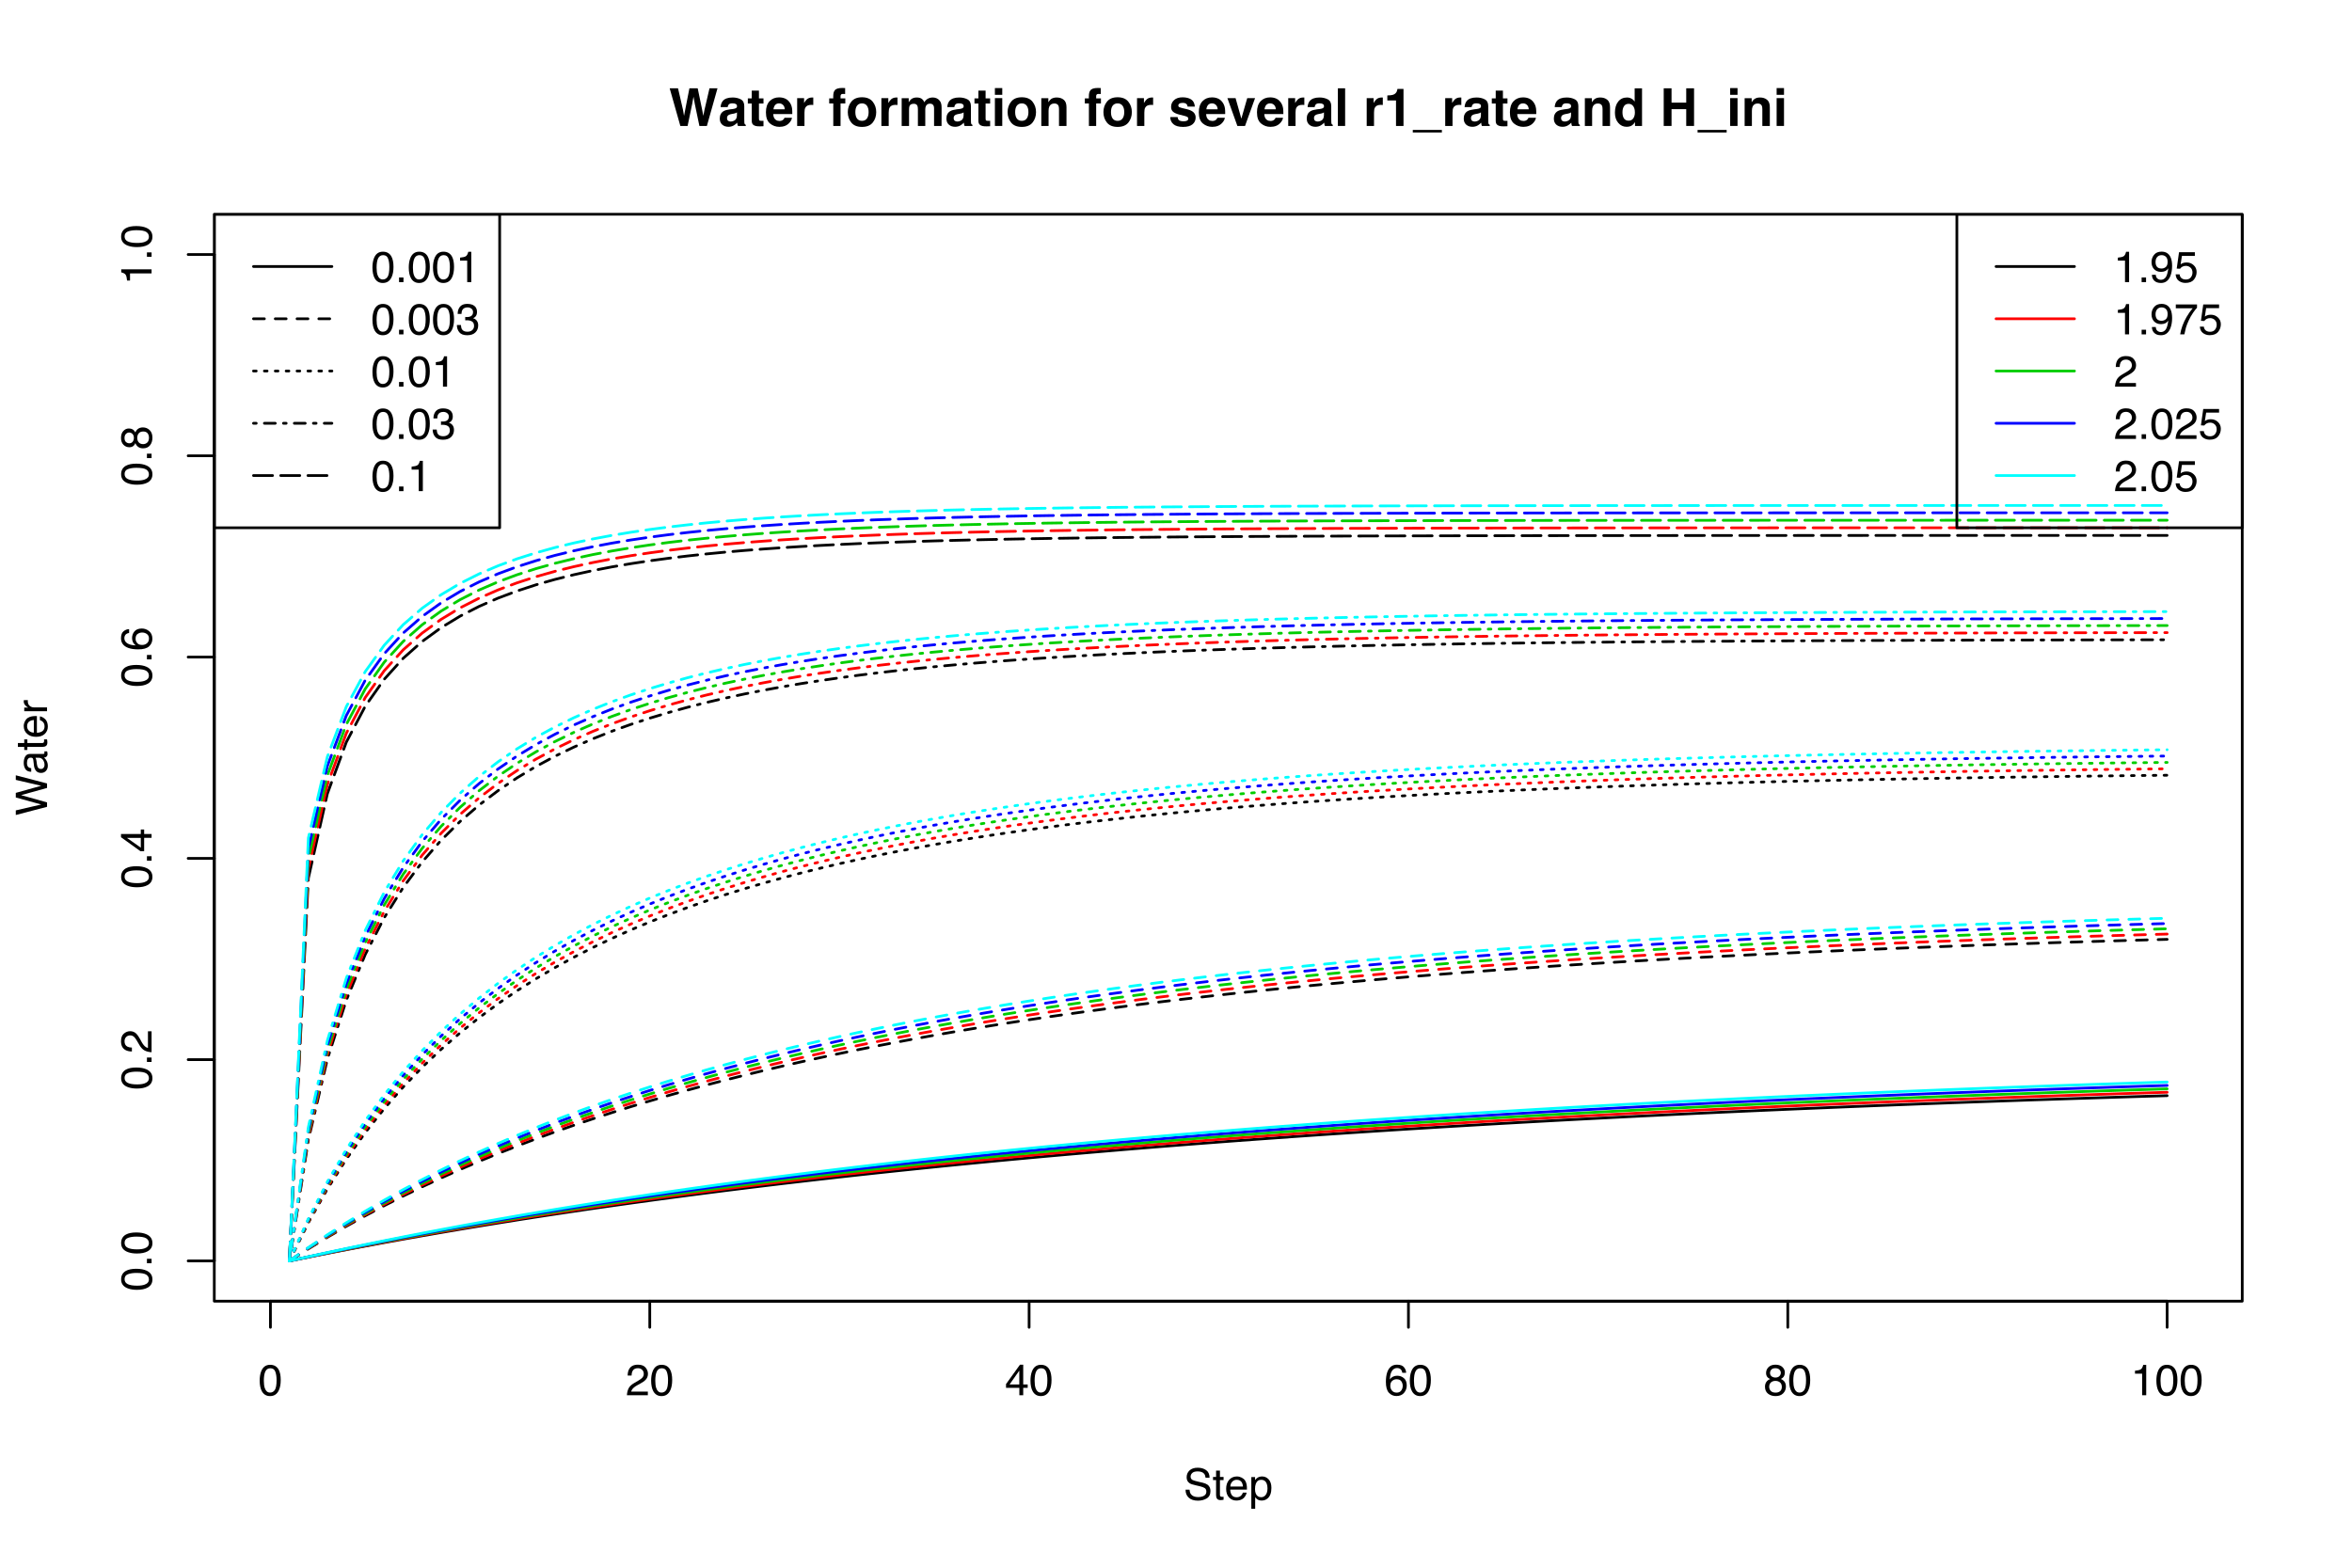 <?xml version="1.0" encoding="UTF-8"?>
<svg xmlns="http://www.w3.org/2000/svg" xmlns:xlink="http://www.w3.org/1999/xlink" width="648pt" height="432pt" viewBox="0 0 648 432" version="1.1">
<defs>
<g>
<symbol overflow="visible" id="glyph0-0">
<path style="stroke:none;" d="M 0.391 0 L 0.391 -8.609 L 7.219 -8.609 L 7.219 0 Z M 6.141 -1.078 L 6.141 -7.531 L 1.469 -7.531 L 1.469 -1.078 Z M 6.141 -1.078 "/>
</symbol>
<symbol overflow="visible" id="glyph0-1">
<path style="stroke:none;" d="M 3.25 -8.391 C 4.332 -8.391 5.117 -7.941 5.609 -7.047 C 5.984 -6.359 6.172 -5.41 6.172 -4.203 C 6.172 -3.066 6 -2.125 5.656 -1.375 C 5.164 -0.301 4.359 0.234 3.234 0.234 C 2.234 0.234 1.484 -0.203 0.984 -1.078 C 0.578 -1.816 0.375 -2.801 0.375 -4.031 C 0.375 -4.977 0.5 -5.797 0.75 -6.484 C 1.207 -7.754 2.039 -8.391 3.25 -8.391 Z M 3.234 -0.734 C 3.785 -0.734 4.223 -0.973 4.547 -1.453 C 4.867 -1.941 5.031 -2.848 5.031 -4.172 C 5.031 -5.117 4.91 -5.898 4.672 -6.516 C 4.441 -7.129 3.988 -7.438 3.312 -7.438 C 2.688 -7.438 2.227 -7.145 1.938 -6.562 C 1.656 -5.977 1.516 -5.117 1.516 -3.984 C 1.516 -3.129 1.609 -2.441 1.797 -1.922 C 2.078 -1.129 2.555 -0.734 3.234 -0.734 Z M 3.234 -0.734 "/>
</symbol>
<symbol overflow="visible" id="glyph0-2">
<path style="stroke:none;" d="M 0.375 0 C 0.414 -0.719 0.566 -1.344 0.828 -1.875 C 1.086 -2.414 1.594 -2.906 2.344 -3.344 L 3.469 -4 C 3.969 -4.289 4.32 -4.539 4.531 -4.75 C 4.852 -5.07 5.016 -5.441 5.016 -5.859 C 5.016 -6.348 4.863 -6.734 4.562 -7.016 C 4.27 -7.305 3.883 -7.453 3.406 -7.453 C 2.676 -7.453 2.176 -7.18 1.906 -6.641 C 1.75 -6.336 1.664 -5.93 1.656 -5.422 L 0.578 -5.422 C 0.586 -6.148 0.723 -6.742 0.984 -7.203 C 1.441 -8.016 2.25 -8.422 3.406 -8.422 C 4.363 -8.422 5.062 -8.16 5.5 -7.641 C 5.945 -7.117 6.172 -6.539 6.172 -5.906 C 6.172 -5.238 5.938 -4.664 5.469 -4.188 C 5.195 -3.906 4.707 -3.566 4 -3.172 L 3.188 -2.734 C 2.812 -2.523 2.516 -2.32 2.297 -2.125 C 1.898 -1.789 1.648 -1.414 1.547 -1 L 6.141 -1 L 6.141 0 Z M 0.375 0 "/>
</symbol>
<symbol overflow="visible" id="glyph0-3">
<path style="stroke:none;" d="M 3.969 -2.969 L 3.969 -6.781 L 1.281 -2.969 Z M 3.984 0 L 3.984 -2.047 L 0.312 -2.047 L 0.312 -3.078 L 4.156 -8.422 L 5.047 -8.422 L 5.047 -2.969 L 6.281 -2.969 L 6.281 -2.047 L 5.047 -2.047 L 5.047 0 Z M 3.984 0 "/>
</symbol>
<symbol overflow="visible" id="glyph0-4">
<path style="stroke:none;" d="M 3.516 -8.422 C 4.453 -8.422 5.102 -8.176 5.469 -7.688 C 5.844 -7.207 6.031 -6.707 6.031 -6.188 L 4.984 -6.188 C 4.922 -6.52 4.82 -6.781 4.688 -6.969 C 4.426 -7.32 4.039 -7.5 3.531 -7.5 C 2.938 -7.5 2.461 -7.223 2.109 -6.672 C 1.766 -6.129 1.578 -5.352 1.547 -4.344 C 1.785 -4.695 2.086 -4.961 2.453 -5.141 C 2.785 -5.297 3.16 -5.375 3.578 -5.375 C 4.285 -5.375 4.898 -5.148 5.422 -4.703 C 5.941 -4.254 6.203 -3.582 6.203 -2.688 C 6.203 -1.926 5.953 -1.25 5.453 -0.656 C 4.961 -0.07 4.258 0.219 3.344 0.219 C 2.551 0.219 1.867 -0.078 1.297 -0.672 C 0.734 -1.273 0.453 -2.281 0.453 -3.688 C 0.453 -4.727 0.578 -5.613 0.828 -6.344 C 1.316 -7.727 2.211 -8.422 3.516 -8.422 Z M 3.438 -0.719 C 3.988 -0.719 4.398 -0.906 4.672 -1.281 C 4.953 -1.656 5.094 -2.098 5.094 -2.609 C 5.094 -3.035 4.969 -3.441 4.719 -3.828 C 4.477 -4.211 4.031 -4.406 3.375 -4.406 C 2.926 -4.406 2.531 -4.254 2.188 -3.953 C 1.844 -3.66 1.672 -3.211 1.672 -2.609 C 1.672 -2.078 1.828 -1.629 2.141 -1.266 C 2.453 -0.898 2.883 -0.719 3.438 -0.719 Z M 3.438 -0.719 "/>
</symbol>
<symbol overflow="visible" id="glyph0-5">
<path style="stroke:none;" d="M 3.266 -4.875 C 3.734 -4.875 4.098 -5.004 4.359 -5.266 C 4.617 -5.523 4.75 -5.832 4.75 -6.188 C 4.75 -6.5 4.625 -6.785 4.375 -7.047 C 4.125 -7.316 3.742 -7.453 3.234 -7.453 C 2.723 -7.453 2.352 -7.316 2.125 -7.047 C 1.895 -6.785 1.781 -6.484 1.781 -6.141 C 1.781 -5.742 1.926 -5.43 2.219 -5.203 C 2.52 -4.984 2.867 -4.875 3.266 -4.875 Z M 3.328 -0.719 C 3.816 -0.719 4.223 -0.848 4.547 -1.109 C 4.867 -1.379 5.031 -1.773 5.031 -2.297 C 5.031 -2.836 4.863 -3.25 4.531 -3.531 C 4.195 -3.812 3.77 -3.953 3.25 -3.953 C 2.75 -3.953 2.336 -3.805 2.016 -3.516 C 1.703 -3.234 1.547 -2.836 1.547 -2.328 C 1.547 -1.891 1.691 -1.508 1.984 -1.188 C 2.273 -0.875 2.723 -0.719 3.328 -0.719 Z M 1.828 -4.469 C 1.535 -4.594 1.305 -4.738 1.141 -4.906 C 0.836 -5.219 0.688 -5.625 0.688 -6.125 C 0.688 -6.75 0.91 -7.285 1.359 -7.734 C 1.816 -8.191 2.457 -8.422 3.281 -8.422 C 4.094 -8.422 4.723 -8.207 5.172 -7.781 C 5.629 -7.352 5.859 -6.859 5.859 -6.297 C 5.859 -5.773 5.727 -5.348 5.469 -5.016 C 5.32 -4.836 5.094 -4.66 4.781 -4.484 C 5.125 -4.328 5.395 -4.145 5.594 -3.938 C 5.969 -3.539 6.156 -3.031 6.156 -2.406 C 6.156 -1.664 5.906 -1.039 5.406 -0.531 C 4.914 -0.02 4.219 0.234 3.312 0.234 C 2.488 0.234 1.797 0.016 1.234 -0.422 C 0.672 -0.867 0.391 -1.516 0.391 -2.359 C 0.391 -2.848 0.508 -3.273 0.75 -3.641 C 0.988 -4.004 1.348 -4.281 1.828 -4.469 Z M 1.828 -4.469 "/>
</symbol>
<symbol overflow="visible" id="glyph0-6">
<path style="stroke:none;" d="M 1.156 -5.938 L 1.156 -6.75 C 1.914 -6.82 2.441 -6.945 2.734 -7.125 C 3.035 -7.301 3.266 -7.711 3.422 -8.359 L 4.25 -8.359 L 4.25 0 L 3.125 0 L 3.125 -5.938 Z M 1.156 -5.938 "/>
</symbol>
<symbol overflow="visible" id="glyph0-7">
<path style="stroke:none;" d="M 1.672 -2.781 C 1.703 -2.289 1.816 -1.895 2.016 -1.594 C 2.41 -1.02 3.094 -0.734 4.062 -0.734 C 4.5 -0.734 4.898 -0.797 5.266 -0.922 C 5.961 -1.16 6.312 -1.594 6.312 -2.219 C 6.312 -2.688 6.16 -3.02 5.859 -3.219 C 5.566 -3.414 5.102 -3.586 4.469 -3.734 L 3.312 -4 C 2.539 -4.164 2 -4.352 1.688 -4.562 C 1.145 -4.926 0.875 -5.461 0.875 -6.172 C 0.875 -6.953 1.141 -7.586 1.672 -8.078 C 2.203 -8.578 2.957 -8.828 3.938 -8.828 C 4.844 -8.828 5.609 -8.609 6.234 -8.172 C 6.867 -7.734 7.188 -7.035 7.188 -6.078 L 6.094 -6.078 C 6.031 -6.547 5.906 -6.898 5.719 -7.141 C 5.363 -7.586 4.758 -7.812 3.906 -7.812 C 3.219 -7.812 2.723 -7.664 2.422 -7.375 C 2.117 -7.094 1.969 -6.758 1.969 -6.375 C 1.969 -5.957 2.145 -5.648 2.5 -5.453 C 2.727 -5.328 3.25 -5.172 4.062 -4.984 L 5.281 -4.703 C 5.852 -4.566 6.301 -4.383 6.625 -4.156 C 7.164 -3.758 7.438 -3.176 7.438 -2.406 C 7.438 -1.457 7.086 -0.773 6.391 -0.359 C 5.703 0.047 4.898 0.25 3.984 0.25 C 2.91 0.25 2.07 -0.02 1.469 -0.562 C 0.863 -1.113 0.566 -1.852 0.578 -2.781 Z M 4.031 -8.844 Z M 4.031 -8.844 "/>
</symbol>
<symbol overflow="visible" id="glyph0-8">
<path style="stroke:none;" d="M 0.984 -8.031 L 2.047 -8.031 L 2.047 -6.281 L 3.047 -6.281 L 3.047 -5.422 L 2.047 -5.422 L 2.047 -1.312 C 2.047 -1.094 2.125 -0.945 2.281 -0.875 C 2.352 -0.832 2.488 -0.812 2.688 -0.812 C 2.738 -0.812 2.789 -0.812 2.844 -0.812 C 2.906 -0.82 2.973 -0.828 3.047 -0.828 L 3.047 0 C 2.93 0.031 2.805 0.051 2.672 0.062 C 2.547 0.082 2.406 0.094 2.25 0.094 C 1.758 0.094 1.426 -0.031 1.25 -0.281 C 1.07 -0.531 0.984 -0.859 0.984 -1.266 L 0.984 -5.422 L 0.141 -5.422 L 0.141 -6.281 L 0.984 -6.281 Z M 0.984 -8.031 "/>
</symbol>
<symbol overflow="visible" id="glyph0-9">
<path style="stroke:none;" d="M 3.391 -6.422 C 3.836 -6.422 4.27 -6.316 4.688 -6.109 C 5.102 -5.898 5.422 -5.629 5.641 -5.297 C 5.848 -4.973 5.988 -4.602 6.062 -4.188 C 6.125 -3.895 6.156 -3.43 6.156 -2.797 L 1.547 -2.797 C 1.566 -2.16 1.719 -1.648 2 -1.266 C 2.281 -0.879 2.719 -0.688 3.312 -0.688 C 3.863 -0.688 4.301 -0.867 4.625 -1.234 C 4.812 -1.441 4.945 -1.688 5.031 -1.969 L 6.062 -1.969 C 6.039 -1.738 5.953 -1.484 5.797 -1.203 C 5.641 -0.922 5.469 -0.688 5.281 -0.5 C 4.957 -0.188 4.555 0.02 4.078 0.125 C 3.828 0.188 3.539 0.219 3.219 0.219 C 2.438 0.219 1.773 -0.062 1.234 -0.625 C 0.691 -1.195 0.422 -1.992 0.422 -3.016 C 0.422 -4.023 0.691 -4.844 1.234 -5.469 C 1.785 -6.102 2.504 -6.422 3.391 -6.422 Z M 5.062 -3.641 C 5.02 -4.098 4.922 -4.461 4.766 -4.734 C 4.484 -5.242 4.004 -5.5 3.328 -5.5 C 2.836 -5.5 2.426 -5.32 2.094 -4.969 C 1.77 -4.625 1.598 -4.18 1.578 -3.641 Z M 3.281 -6.422 Z M 3.281 -6.422 "/>
</symbol>
<symbol overflow="visible" id="glyph0-10">
<path style="stroke:none;" d="M 3.422 -0.703 C 3.91 -0.703 4.316 -0.91 4.641 -1.328 C 4.973 -1.742 5.141 -2.359 5.141 -3.172 C 5.141 -3.672 5.066 -4.102 4.922 -4.469 C 4.648 -5.156 4.148 -5.5 3.422 -5.5 C 2.691 -5.5 2.191 -5.133 1.922 -4.406 C 1.773 -4.02 1.703 -3.523 1.703 -2.922 C 1.703 -2.43 1.773 -2.02 1.922 -1.688 C 2.191 -1.031 2.691 -0.703 3.422 -0.703 Z M 0.688 -6.25 L 1.719 -6.25 L 1.719 -5.422 C 1.926 -5.703 2.156 -5.922 2.406 -6.078 C 2.758 -6.305 3.176 -6.422 3.656 -6.422 C 4.375 -6.422 4.977 -6.148 5.469 -5.609 C 5.969 -5.066 6.219 -4.289 6.219 -3.281 C 6.219 -1.906 5.859 -0.926 5.141 -0.344 C 4.691 0.031 4.164 0.219 3.562 0.219 C 3.094 0.219 2.695 0.113 2.375 -0.094 C 2.188 -0.219 1.977 -0.422 1.75 -0.703 L 1.75 2.5 L 0.688 2.5 Z M 0.688 -6.25 "/>
</symbol>
<symbol overflow="visible" id="glyph0-11">
<path style="stroke:none;" d="M 1.031 -1.281 L 2.25 -1.281 L 2.25 0 L 1.031 0 Z M 1.031 -1.281 "/>
</symbol>
<symbol overflow="visible" id="glyph0-12">
<path style="stroke:none;" d="M 3.125 0.234 C 2.125 0.234 1.398 -0.035 0.953 -0.578 C 0.504 -1.129 0.281 -1.797 0.281 -2.578 L 1.391 -2.578 C 1.43 -2.035 1.531 -1.641 1.688 -1.391 C 1.969 -0.953 2.461 -0.734 3.172 -0.734 C 3.734 -0.734 4.18 -0.879 4.516 -1.172 C 4.848 -1.473 5.016 -1.859 5.016 -2.328 C 5.016 -2.898 4.836 -3.301 4.484 -3.531 C 4.129 -3.77 3.641 -3.891 3.016 -3.891 C 2.941 -3.891 2.867 -3.883 2.797 -3.875 C 2.723 -3.875 2.648 -3.875 2.578 -3.875 L 2.578 -4.812 C 2.691 -4.789 2.785 -4.781 2.859 -4.781 C 2.93 -4.781 3.008 -4.781 3.094 -4.781 C 3.488 -4.781 3.812 -4.844 4.062 -4.969 C 4.508 -5.188 4.734 -5.578 4.734 -6.141 C 4.734 -6.555 4.582 -6.875 4.281 -7.094 C 3.988 -7.32 3.645 -7.438 3.25 -7.438 C 2.551 -7.438 2.066 -7.203 1.797 -6.734 C 1.648 -6.484 1.566 -6.117 1.547 -5.641 L 0.5 -5.641 C 0.5 -6.266 0.625 -6.797 0.875 -7.234 C 1.301 -8.016 2.055 -8.406 3.141 -8.406 C 3.992 -8.406 4.656 -8.211 5.125 -7.828 C 5.594 -7.453 5.828 -6.898 5.828 -6.172 C 5.828 -5.66 5.691 -5.242 5.422 -4.922 C 5.242 -4.723 5.02 -4.566 4.75 -4.453 C 5.188 -4.328 5.531 -4.094 5.781 -3.75 C 6.031 -3.406 6.156 -2.984 6.156 -2.484 C 6.156 -1.68 5.891 -1.023 5.359 -0.516 C 4.836 -0.016 4.094 0.234 3.125 0.234 Z M 3.125 0.234 "/>
</symbol>
<symbol overflow="visible" id="glyph0-13">
<path style="stroke:none;" d="M 1.594 -2.031 C 1.625 -1.445 1.848 -1.047 2.266 -0.828 C 2.484 -0.703 2.727 -0.641 3 -0.641 C 3.5 -0.641 3.926 -0.848 4.281 -1.266 C 4.633 -1.691 4.891 -2.547 5.047 -3.828 C 4.805 -3.461 4.516 -3.203 4.172 -3.047 C 3.828 -2.898 3.453 -2.828 3.047 -2.828 C 2.242 -2.828 1.602 -3.078 1.125 -3.578 C 0.656 -4.086 0.422 -4.738 0.422 -5.531 C 0.422 -6.289 0.656 -6.957 1.125 -7.531 C 1.594 -8.113 2.281 -8.406 3.188 -8.406 C 4.406 -8.406 5.25 -7.852 5.719 -6.75 C 5.969 -6.145 6.094 -5.391 6.094 -4.484 C 6.094 -3.453 5.941 -2.539 5.641 -1.75 C 5.129 -0.426 4.258 0.234 3.031 0.234 C 2.219 0.234 1.598 0.02 1.172 -0.406 C 0.742 -0.844 0.531 -1.383 0.531 -2.031 Z M 3.188 -3.75 C 3.613 -3.75 4 -3.883 4.344 -4.156 C 4.688 -4.438 4.859 -4.922 4.859 -5.609 C 4.859 -6.223 4.703 -6.68 4.391 -6.984 C 4.078 -7.285 3.68 -7.438 3.203 -7.438 C 2.691 -7.438 2.285 -7.266 1.984 -6.922 C 1.68 -6.578 1.531 -6.113 1.531 -5.531 C 1.531 -4.988 1.66 -4.555 1.922 -4.234 C 2.191 -3.91 2.613 -3.75 3.188 -3.75 Z M 3.188 -3.75 "/>
</symbol>
<symbol overflow="visible" id="glyph0-14">
<path style="stroke:none;" d="M 1.484 -2.141 C 1.555 -1.535 1.836 -1.117 2.328 -0.891 C 2.578 -0.773 2.863 -0.719 3.188 -0.719 C 3.812 -0.719 4.273 -0.914 4.578 -1.312 C 4.879 -1.707 5.031 -2.148 5.031 -2.641 C 5.031 -3.223 4.848 -3.676 4.484 -4 C 4.129 -4.32 3.703 -4.484 3.203 -4.484 C 2.836 -4.484 2.523 -4.41 2.266 -4.266 C 2.004 -4.129 1.785 -3.938 1.609 -3.688 L 0.688 -3.734 L 1.328 -8.25 L 5.688 -8.25 L 5.688 -7.234 L 2.125 -7.234 L 1.766 -4.906 C 1.961 -5.051 2.148 -5.16 2.328 -5.234 C 2.641 -5.359 3 -5.422 3.406 -5.422 C 4.176 -5.422 4.828 -5.172 5.359 -4.672 C 5.898 -4.18 6.172 -3.555 6.172 -2.797 C 6.172 -2.004 5.922 -1.301 5.422 -0.688 C 4.93 -0.082 4.148 0.219 3.078 0.219 C 2.398 0.219 1.797 0.023 1.266 -0.359 C 0.742 -0.742 0.453 -1.336 0.391 -2.141 Z M 1.484 -2.141 "/>
</symbol>
<symbol overflow="visible" id="glyph0-15">
<path style="stroke:none;" d="M 6.281 -8.25 L 6.281 -7.328 C 6.008 -7.066 5.648 -6.613 5.203 -5.969 C 4.754 -5.32 4.359 -4.625 4.016 -3.875 C 3.672 -3.133 3.41 -2.469 3.234 -1.875 C 3.129 -1.488 2.984 -0.863 2.797 0 L 1.641 0 C 1.898 -1.602 2.484 -3.195 3.391 -4.781 C 3.93 -5.707 4.492 -6.508 5.078 -7.188 L 0.438 -7.188 L 0.438 -8.25 Z M 6.281 -8.25 "/>
</symbol>
<symbol overflow="visible" id="glyph1-0">
<path style="stroke:none;" d="M 0 -0.391 L -8.609 -0.391 L -8.609 -7.219 L 0 -7.219 Z M -1.078 -6.141 L -7.531 -6.141 L -7.531 -1.469 L -1.078 -1.469 Z M -1.078 -6.141 "/>
</symbol>
<symbol overflow="visible" id="glyph1-1">
<path style="stroke:none;" d="M -8.391 -3.25 C -8.391 -4.332 -7.941 -5.117 -7.047 -5.609 C -6.359 -5.984 -5.41 -6.172 -4.203 -6.172 C -3.066 -6.172 -2.125 -6 -1.375 -5.656 C -0.301 -5.164 0.234 -4.359 0.234 -3.234 C 0.234 -2.234 -0.203 -1.484 -1.078 -0.984 C -1.816 -0.578 -2.801 -0.375 -4.031 -0.375 C -4.977 -0.375 -5.797 -0.5 -6.484 -0.75 C -7.754 -1.207 -8.391 -2.039 -8.391 -3.25 Z M -0.734 -3.234 C -0.734 -3.785 -0.973 -4.223 -1.453 -4.547 C -1.941 -4.867 -2.848 -5.031 -4.172 -5.031 C -5.117 -5.031 -5.898 -4.91 -6.516 -4.672 C -7.129 -4.441 -7.438 -3.988 -7.438 -3.312 C -7.438 -2.688 -7.145 -2.227 -6.562 -1.938 C -5.977 -1.656 -5.117 -1.516 -3.984 -1.516 C -3.129 -1.516 -2.441 -1.609 -1.922 -1.797 C -1.129 -2.078 -0.734 -2.555 -0.734 -3.234 Z M -0.734 -3.234 "/>
</symbol>
<symbol overflow="visible" id="glyph1-2">
<path style="stroke:none;" d="M -1.281 -1.031 L -1.281 -2.25 L 0 -2.25 L 0 -1.031 Z M -1.281 -1.031 "/>
</symbol>
<symbol overflow="visible" id="glyph1-3">
<path style="stroke:none;" d="M 0 -0.375 C -0.719 -0.414 -1.344 -0.566 -1.875 -0.828 C -2.414 -1.086 -2.906 -1.594 -3.344 -2.344 L -4 -3.469 C -4.289 -3.969 -4.539 -4.32 -4.75 -4.531 C -5.07 -4.852 -5.441 -5.016 -5.859 -5.016 C -6.348 -5.016 -6.734 -4.863 -7.016 -4.562 C -7.305 -4.27 -7.453 -3.883 -7.453 -3.406 C -7.453 -2.676 -7.18 -2.176 -6.641 -1.906 C -6.336 -1.75 -5.93 -1.664 -5.422 -1.656 L -5.422 -0.578 C -6.148 -0.586 -6.742 -0.723 -7.203 -0.984 C -8.016 -1.441 -8.422 -2.25 -8.422 -3.406 C -8.422 -4.363 -8.16 -5.062 -7.641 -5.5 C -7.117 -5.945 -6.539 -6.172 -5.906 -6.172 C -5.238 -6.172 -4.664 -5.938 -4.188 -5.469 C -3.906 -5.195 -3.566 -4.707 -3.172 -4 L -2.734 -3.188 C -2.523 -2.812 -2.32 -2.516 -2.125 -2.297 C -1.789 -1.898 -1.414 -1.648 -1 -1.547 L -1 -6.141 L 0 -6.141 Z M 0 -0.375 "/>
</symbol>
<symbol overflow="visible" id="glyph1-4">
<path style="stroke:none;" d="M -2.969 -3.969 L -6.781 -3.969 L -2.969 -1.281 Z M 0 -3.984 L -2.047 -3.984 L -2.047 -0.312 L -3.078 -0.312 L -8.422 -4.156 L -8.422 -5.047 L -2.969 -5.047 L -2.969 -6.281 L -2.047 -6.281 L -2.047 -5.047 L 0 -5.047 Z M 0 -3.984 "/>
</symbol>
<symbol overflow="visible" id="glyph1-5">
<path style="stroke:none;" d="M -8.422 -3.516 C -8.422 -4.453 -8.176 -5.102 -7.688 -5.469 C -7.207 -5.844 -6.707 -6.031 -6.188 -6.031 L -6.188 -4.984 C -6.52 -4.922 -6.781 -4.82 -6.969 -4.688 C -7.32 -4.426 -7.5 -4.039 -7.5 -3.531 C -7.5 -2.938 -7.223 -2.461 -6.672 -2.109 C -6.129 -1.766 -5.352 -1.578 -4.344 -1.547 C -4.695 -1.785 -4.961 -2.086 -5.141 -2.453 C -5.297 -2.785 -5.375 -3.16 -5.375 -3.578 C -5.375 -4.285 -5.148 -4.898 -4.703 -5.422 C -4.254 -5.941 -3.582 -6.203 -2.688 -6.203 C -1.926 -6.203 -1.25 -5.953 -0.656 -5.453 C -0.07 -4.961 0.219 -4.258 0.219 -3.344 C 0.219 -2.551 -0.078 -1.867 -0.672 -1.297 C -1.273 -0.734 -2.281 -0.453 -3.688 -0.453 C -4.727 -0.453 -5.613 -0.578 -6.344 -0.828 C -7.727 -1.316 -8.422 -2.211 -8.422 -3.516 Z M -0.719 -3.438 C -0.719 -3.988 -0.906 -4.398 -1.281 -4.672 C -1.656 -4.953 -2.098 -5.094 -2.609 -5.094 C -3.035 -5.094 -3.441 -4.969 -3.828 -4.719 C -4.211 -4.477 -4.406 -4.031 -4.406 -3.375 C -4.406 -2.926 -4.254 -2.531 -3.953 -2.188 C -3.66 -1.844 -3.211 -1.672 -2.609 -1.672 C -2.078 -1.672 -1.629 -1.828 -1.266 -2.141 C -0.898 -2.453 -0.719 -2.883 -0.719 -3.438 Z M -0.719 -3.438 "/>
</symbol>
<symbol overflow="visible" id="glyph1-6">
<path style="stroke:none;" d="M -4.875 -3.266 C -4.875 -3.734 -5.004 -4.098 -5.266 -4.359 C -5.523 -4.617 -5.832 -4.75 -6.188 -4.75 C -6.5 -4.75 -6.785 -4.625 -7.047 -4.375 C -7.316 -4.125 -7.453 -3.742 -7.453 -3.234 C -7.453 -2.723 -7.316 -2.352 -7.047 -2.125 C -6.785 -1.895 -6.484 -1.781 -6.141 -1.781 C -5.742 -1.781 -5.43 -1.926 -5.203 -2.219 C -4.984 -2.52 -4.875 -2.867 -4.875 -3.266 Z M -0.719 -3.328 C -0.719 -3.816 -0.848 -4.223 -1.109 -4.547 C -1.379 -4.867 -1.773 -5.031 -2.297 -5.031 C -2.836 -5.031 -3.25 -4.863 -3.531 -4.531 C -3.812 -4.195 -3.953 -3.77 -3.953 -3.25 C -3.953 -2.75 -3.805 -2.336 -3.516 -2.016 C -3.234 -1.703 -2.836 -1.547 -2.328 -1.547 C -1.891 -1.547 -1.508 -1.691 -1.188 -1.984 C -0.875 -2.273 -0.719 -2.723 -0.719 -3.328 Z M -4.469 -1.828 C -4.594 -1.535 -4.738 -1.305 -4.906 -1.141 C -5.219 -0.836 -5.625 -0.688 -6.125 -0.688 C -6.75 -0.688 -7.285 -0.91 -7.734 -1.359 C -8.191 -1.816 -8.422 -2.457 -8.422 -3.281 C -8.422 -4.094 -8.207 -4.723 -7.781 -5.172 C -7.352 -5.629 -6.859 -5.859 -6.297 -5.859 C -5.773 -5.859 -5.348 -5.727 -5.016 -5.469 C -4.836 -5.32 -4.66 -5.094 -4.484 -4.781 C -4.328 -5.125 -4.145 -5.395 -3.938 -5.594 C -3.539 -5.969 -3.031 -6.156 -2.406 -6.156 C -1.664 -6.156 -1.039 -5.906 -0.531 -5.406 C -0.02 -4.914 0.234 -4.219 0.234 -3.312 C 0.234 -2.488 0.016 -1.797 -0.422 -1.234 C -0.867 -0.672 -1.516 -0.391 -2.359 -0.391 C -2.848 -0.391 -3.273 -0.508 -3.641 -0.75 C -4.004 -0.988 -4.281 -1.348 -4.469 -1.828 Z M -4.469 -1.828 "/>
</symbol>
<symbol overflow="visible" id="glyph1-7">
<path style="stroke:none;" d="M -5.938 -1.156 L -6.75 -1.156 C -6.82 -1.914 -6.945 -2.441 -7.125 -2.734 C -7.301 -3.035 -7.711 -3.266 -8.359 -3.422 L -8.359 -4.25 L 0 -4.25 L 0 -3.125 L -5.938 -3.125 Z M -5.938 -1.156 "/>
</symbol>
<symbol overflow="visible" id="glyph1-8">
<path style="stroke:none;" d="M -8.609 -1.484 L -1.609 -3.109 L -8.609 -5.047 L -8.609 -6.312 L -1.609 -8.266 L -8.609 -9.891 L -8.609 -11.156 L 0 -8.906 L 0 -7.672 L -7.141 -5.688 L 0 -3.688 L 0 -2.469 L -8.609 -0.219 Z M -8.609 -1.484 "/>
</symbol>
<symbol overflow="visible" id="glyph1-9">
<path style="stroke:none;" d="M -1.672 -1.578 C -1.367 -1.578 -1.129 -1.688 -0.953 -1.906 C -0.773 -2.133 -0.688 -2.398 -0.688 -2.703 C -0.688 -3.078 -0.77 -3.438 -0.938 -3.781 C -1.227 -4.375 -1.695 -4.672 -2.344 -4.672 L -3.188 -4.672 C -3.113 -4.535 -3.047 -4.363 -2.984 -4.156 C -2.93 -3.957 -2.895 -3.758 -2.875 -3.562 L -2.797 -2.938 C -2.742 -2.551 -2.66 -2.258 -2.547 -2.062 C -2.367 -1.738 -2.078 -1.578 -1.672 -1.578 Z M -3.797 -4.141 C -3.828 -4.379 -3.93 -4.539 -4.109 -4.625 C -4.203 -4.664 -4.336 -4.688 -4.516 -4.688 C -4.867 -4.688 -5.125 -4.555 -5.281 -4.297 C -5.445 -4.047 -5.531 -3.688 -5.531 -3.219 C -5.531 -2.664 -5.383 -2.273 -5.094 -2.047 C -4.926 -1.91 -4.68 -1.82 -4.359 -1.781 L -4.359 -0.797 C -5.129 -0.816 -5.664 -1.066 -5.969 -1.547 C -6.27 -2.035 -6.422 -2.598 -6.422 -3.234 C -6.422 -3.973 -6.281 -4.57 -6 -5.031 C -5.719 -5.488 -5.281 -5.719 -4.688 -5.719 L -1.078 -5.719 C -0.973 -5.719 -0.883 -5.738 -0.812 -5.781 C -0.75 -5.832 -0.719 -5.93 -0.719 -6.078 C -0.719 -6.117 -0.719 -6.164 -0.719 -6.219 C -0.727 -6.281 -0.738 -6.348 -0.75 -6.422 L 0.031 -6.422 C 0.07 -6.254 0.098 -6.125 0.109 -6.031 C 0.129 -5.945 0.141 -5.832 0.141 -5.688 C 0.141 -5.32 0.008 -5.062 -0.25 -4.906 C -0.383 -4.812 -0.578 -4.75 -0.828 -4.719 C -0.547 -4.5 -0.301 -4.188 -0.094 -3.781 C 0.113 -3.383 0.219 -2.945 0.219 -2.469 C 0.219 -1.883 0.039 -1.406 -0.312 -1.031 C -0.664 -0.664 -1.109 -0.484 -1.641 -0.484 C -2.223 -0.484 -2.676 -0.664 -3 -1.031 C -3.32 -1.395 -3.52 -1.867 -3.594 -2.453 Z M -6.422 -3.266 Z M -6.422 -3.266 "/>
</symbol>
<symbol overflow="visible" id="glyph1-10">
<path style="stroke:none;" d="M -8.031 -0.984 L -8.031 -2.047 L -6.281 -2.047 L -6.281 -3.047 L -5.422 -3.047 L -5.422 -2.047 L -1.312 -2.047 C -1.094 -2.047 -0.945 -2.125 -0.875 -2.281 C -0.832 -2.352 -0.812 -2.488 -0.812 -2.688 C -0.812 -2.738 -0.812 -2.789 -0.812 -2.844 C -0.82 -2.906 -0.828 -2.973 -0.828 -3.047 L 0 -3.047 C 0.031 -2.93 0.051 -2.805 0.062 -2.672 C 0.082 -2.547 0.094 -2.406 0.094 -2.25 C 0.094 -1.758 -0.031 -1.426 -0.281 -1.25 C -0.531 -1.07 -0.859 -0.984 -1.266 -0.984 L -5.422 -0.984 L -5.422 -0.141 L -6.281 -0.141 L -6.281 -0.984 Z M -8.031 -0.984 "/>
</symbol>
<symbol overflow="visible" id="glyph1-11">
<path style="stroke:none;" d="M -6.422 -3.391 C -6.422 -3.836 -6.316 -4.27 -6.109 -4.688 C -5.898 -5.102 -5.629 -5.422 -5.297 -5.641 C -4.973 -5.848 -4.602 -5.988 -4.188 -6.062 C -3.895 -6.125 -3.43 -6.156 -2.797 -6.156 L -2.797 -1.547 C -2.16 -1.566 -1.648 -1.719 -1.266 -2 C -0.879 -2.281 -0.688 -2.719 -0.688 -3.312 C -0.688 -3.863 -0.867 -4.301 -1.234 -4.625 C -1.441 -4.812 -1.688 -4.945 -1.969 -5.031 L -1.969 -6.062 C -1.738 -6.039 -1.484 -5.953 -1.203 -5.797 C -0.922 -5.641 -0.688 -5.469 -0.5 -5.281 C -0.188 -4.957 0.02 -4.555 0.125 -4.078 C 0.188 -3.828 0.219 -3.539 0.219 -3.219 C 0.219 -2.438 -0.062 -1.773 -0.625 -1.234 C -1.195 -0.691 -1.992 -0.422 -3.016 -0.422 C -4.023 -0.422 -4.844 -0.691 -5.469 -1.234 C -6.102 -1.785 -6.422 -2.504 -6.422 -3.391 Z M -3.641 -5.062 C -4.098 -5.02 -4.461 -4.922 -4.734 -4.766 C -5.242 -4.484 -5.5 -4.004 -5.5 -3.328 C -5.5 -2.836 -5.32 -2.426 -4.969 -2.094 C -4.625 -1.77 -4.18 -1.598 -3.641 -1.578 Z M -6.422 -3.281 Z M -6.422 -3.281 "/>
</symbol>
<symbol overflow="visible" id="glyph1-12">
<path style="stroke:none;" d="M -6.281 -0.797 L -6.281 -1.812 L -5.188 -1.812 C -5.406 -1.883 -5.664 -2.082 -5.969 -2.406 C -6.27 -2.727 -6.422 -3.098 -6.422 -3.516 C -6.422 -3.535 -6.414 -3.566 -6.406 -3.609 C -6.406 -3.66 -6.398 -3.742 -6.391 -3.859 L -5.281 -3.859 C -5.289 -3.797 -5.297 -3.738 -5.297 -3.688 C -5.297 -3.633 -5.297 -3.578 -5.297 -3.516 C -5.297 -2.984 -5.125 -2.57 -4.781 -2.281 C -4.445 -2 -4.055 -1.859 -3.609 -1.859 L 0 -1.859 L 0 -0.797 Z M -6.281 -0.797 "/>
</symbol>
<symbol overflow="visible" id="glyph2-0">
<path style="stroke:none;" d="M 1.078 0 L 1.078 -10.375 L 9.438 -10.375 L 9.438 0 Z M 8.141 -1.297 L 8.141 -9.078 L 2.375 -9.078 L 2.375 -1.297 Z M 8.141 -1.297 "/>
</symbol>
<symbol overflow="visible" id="glyph2-1">
<path style="stroke:none;" d="M 2.516 -10.375 L 3.891 -4.438 L 4.172 -2.781 L 4.484 -4.391 L 5.656 -10.375 L 7.938 -10.375 L 9.172 -4.438 L 9.484 -2.781 L 9.797 -4.375 L 11.188 -10.375 L 13.391 -10.375 L 10.469 0 L 8.406 0 L 7.141 -6.062 L 6.781 -8.062 L 6.422 -6.062 L 5.156 0 L 3.156 0 L 0.219 -10.375 Z M 2.516 -10.375 "/>
</symbol>
<symbol overflow="visible" id="glyph2-2">
<path style="stroke:none;" d="M 5.156 -3.734 C 5.031 -3.648 4.906 -3.582 4.781 -3.531 C 4.656 -3.477 4.477 -3.43 4.25 -3.391 L 3.797 -3.312 C 3.379 -3.238 3.078 -3.145 2.891 -3.031 C 2.578 -2.852 2.422 -2.57 2.422 -2.188 C 2.422 -1.844 2.516 -1.594 2.703 -1.438 C 2.898 -1.289 3.133 -1.219 3.406 -1.219 C 3.832 -1.219 4.227 -1.344 4.594 -1.594 C 4.957 -1.852 5.145 -2.316 5.156 -2.984 Z M 3.953 -4.656 C 4.316 -4.707 4.578 -4.77 4.734 -4.844 C 5.023 -4.957 5.172 -5.145 5.172 -5.406 C 5.172 -5.719 5.062 -5.93 4.844 -6.047 C 4.625 -6.172 4.305 -6.234 3.891 -6.234 C 3.41 -6.234 3.07 -6.117 2.875 -5.891 C 2.738 -5.711 2.645 -5.477 2.594 -5.188 L 0.656 -5.188 C 0.695 -5.852 0.883 -6.406 1.219 -6.844 C 1.75 -7.508 2.66 -7.844 3.953 -7.844 C 4.797 -7.844 5.539 -7.676 6.188 -7.344 C 6.844 -7.008 7.172 -6.383 7.172 -5.469 L 7.172 -1.953 C 7.172 -1.703 7.176 -1.406 7.188 -1.062 C 7.195 -0.801 7.234 -0.625 7.297 -0.531 C 7.367 -0.438 7.469 -0.359 7.594 -0.297 L 7.594 0 L 5.422 0 C 5.359 -0.156 5.312 -0.301 5.281 -0.438 C 5.258 -0.57 5.242 -0.727 5.234 -0.906 C 4.953 -0.602 4.633 -0.348 4.281 -0.141 C 3.844 0.109 3.352 0.234 2.812 0.234 C 2.113 0.234 1.539 0.035 1.094 -0.359 C 0.645 -0.754 0.422 -1.316 0.422 -2.047 C 0.422 -2.984 0.781 -3.664 1.5 -4.094 C 1.906 -4.32 2.492 -4.484 3.266 -4.578 Z M 4.047 -7.875 Z M 4.047 -7.875 "/>
</symbol>
<symbol overflow="visible" id="glyph2-3">
<path style="stroke:none;" d="M 0.141 -6.172 L 0.141 -7.594 L 1.219 -7.594 L 1.219 -9.734 L 3.203 -9.734 L 3.203 -7.594 L 4.453 -7.594 L 4.453 -6.172 L 3.203 -6.172 L 3.203 -2.125 C 3.203 -1.801 3.238 -1.598 3.312 -1.516 C 3.395 -1.441 3.641 -1.406 4.047 -1.406 C 4.109 -1.406 4.172 -1.406 4.234 -1.406 C 4.305 -1.414 4.379 -1.422 4.453 -1.422 L 4.453 0.078 L 3.5 0.109 C 2.551 0.141 1.898 -0.023 1.547 -0.391 C 1.328 -0.617 1.219 -0.973 1.219 -1.453 L 1.219 -6.172 Z M 0.141 -6.172 "/>
</symbol>
<symbol overflow="visible" id="glyph2-4">
<path style="stroke:none;" d="M 3.953 -6.219 C 3.492 -6.219 3.133 -6.07 2.875 -5.781 C 2.625 -5.488 2.469 -5.094 2.406 -4.594 L 5.516 -4.594 C 5.484 -5.125 5.32 -5.523 5.031 -5.797 C 4.738 -6.078 4.379 -6.219 3.953 -6.219 Z M 3.953 -7.875 C 4.598 -7.875 5.176 -7.754 5.688 -7.516 C 6.195 -7.273 6.617 -6.895 6.953 -6.375 C 7.254 -5.926 7.445 -5.398 7.531 -4.797 C 7.582 -4.441 7.602 -3.938 7.594 -3.281 L 2.344 -3.281 C 2.375 -2.508 2.617 -1.969 3.078 -1.656 C 3.348 -1.469 3.68 -1.375 4.078 -1.375 C 4.484 -1.375 4.816 -1.488 5.078 -1.719 C 5.223 -1.844 5.348 -2.02 5.453 -2.25 L 7.5 -2.25 C 7.445 -1.789 7.207 -1.328 6.781 -0.859 C 6.125 -0.117 5.207 0.25 4.031 0.25 C 3.051 0.25 2.188 -0.062 1.438 -0.688 C 0.695 -1.312 0.328 -2.332 0.328 -3.75 C 0.328 -5.082 0.66 -6.102 1.328 -6.812 C 2.004 -7.52 2.879 -7.875 3.953 -7.875 Z M 4.094 -7.875 Z M 4.094 -7.875 "/>
</symbol>
<symbol overflow="visible" id="glyph2-5">
<path style="stroke:none;" d="M 5.094 -7.844 C 5.133 -7.844 5.164 -7.844 5.188 -7.844 C 5.219 -7.844 5.273 -7.844 5.359 -7.844 L 5.359 -5.781 C 5.234 -5.789 5.117 -5.797 5.016 -5.797 C 4.922 -5.805 4.848 -5.812 4.797 -5.812 C 3.984 -5.812 3.441 -5.551 3.172 -5.031 C 3.016 -4.738 2.938 -4.285 2.938 -3.672 L 2.938 0 L 0.922 0 L 0.922 -7.672 L 2.828 -7.672 L 2.828 -6.328 C 3.141 -6.836 3.41 -7.188 3.641 -7.375 C 4.016 -7.688 4.5 -7.844 5.094 -7.844 Z M 5.094 -7.844 "/>
</symbol>
<symbol overflow="visible" id="glyph2-6">
<path style="stroke:none;" d=""/>
</symbol>
<symbol overflow="visible" id="glyph2-7">
<path style="stroke:none;" d="M 3.766 -10.469 C 3.891 -10.469 4.004 -10.461 4.109 -10.453 C 4.211 -10.453 4.352 -10.445 4.531 -10.438 L 4.531 -8.797 C 4.414 -8.816 4.223 -8.828 3.953 -8.828 C 3.691 -8.836 3.508 -8.781 3.406 -8.656 C 3.312 -8.531 3.266 -8.395 3.266 -8.25 C 3.266 -8.094 3.266 -7.875 3.266 -7.594 L 4.578 -7.594 L 4.578 -6.188 L 3.266 -6.188 L 3.266 0 L 1.266 0 L 1.266 -6.188 L 0.141 -6.188 L 0.141 -7.594 L 1.25 -7.594 L 1.25 -8.094 C 1.25 -8.914 1.383 -9.477 1.656 -9.781 C 1.945 -10.238 2.648 -10.469 3.766 -10.469 Z M 3.766 -10.469 "/>
</symbol>
<symbol overflow="visible" id="glyph2-8">
<path style="stroke:none;" d="M 4.375 -1.406 C 4.957 -1.406 5.406 -1.613 5.719 -2.031 C 6.039 -2.457 6.203 -3.051 6.203 -3.812 C 6.203 -4.582 6.039 -5.176 5.719 -5.594 C 5.406 -6.008 4.957 -6.219 4.375 -6.219 C 3.789 -6.219 3.336 -6.008 3.016 -5.594 C 2.703 -5.176 2.547 -4.582 2.547 -3.812 C 2.547 -3.051 2.703 -2.457 3.016 -2.031 C 3.336 -1.613 3.789 -1.406 4.375 -1.406 Z M 8.297 -3.812 C 8.297 -2.688 7.973 -1.723 7.328 -0.922 C 6.68 -0.129 5.695 0.266 4.375 0.266 C 3.062 0.266 2.082 -0.129 1.438 -0.922 C 0.789 -1.723 0.469 -2.688 0.469 -3.812 C 0.469 -4.926 0.789 -5.883 1.438 -6.688 C 2.082 -7.5 3.062 -7.906 4.375 -7.906 C 5.695 -7.906 6.68 -7.5 7.328 -6.688 C 7.973 -5.883 8.297 -4.926 8.297 -3.812 Z M 4.375 -7.875 Z M 4.375 -7.875 "/>
</symbol>
<symbol overflow="visible" id="glyph2-9">
<path style="stroke:none;" d="M 9.5 -7.844 C 9.844 -7.844 10.176 -7.773 10.5 -7.641 C 10.832 -7.504 11.129 -7.273 11.391 -6.953 C 11.609 -6.68 11.754 -6.352 11.828 -5.969 C 11.879 -5.707 11.906 -5.328 11.906 -4.828 L 11.891 0 L 9.828 0 L 9.828 -4.875 C 9.828 -5.164 9.781 -5.406 9.688 -5.594 C 9.508 -5.957 9.18 -6.141 8.703 -6.141 C 8.148 -6.141 7.77 -5.906 7.562 -5.438 C 7.457 -5.195 7.406 -4.906 7.406 -4.562 L 7.406 0 L 5.375 0 L 5.375 -4.562 C 5.375 -5.02 5.328 -5.352 5.234 -5.562 C 5.066 -5.926 4.738 -6.109 4.25 -6.109 C 3.676 -6.109 3.289 -5.926 3.094 -5.562 C 2.988 -5.344 2.938 -5.023 2.938 -4.609 L 2.938 0 L 0.906 0 L 0.906 -7.656 L 2.844 -7.656 L 2.844 -6.531 C 3.094 -6.926 3.328 -7.211 3.547 -7.391 C 3.941 -7.691 4.445 -7.844 5.062 -7.844 C 5.645 -7.844 6.117 -7.711 6.484 -7.453 C 6.773 -7.211 6.992 -6.906 7.141 -6.531 C 7.41 -6.977 7.738 -7.305 8.125 -7.516 C 8.539 -7.734 9 -7.844 9.5 -7.844 Z M 9.5 -7.844 "/>
</symbol>
<symbol overflow="visible" id="glyph2-10">
<path style="stroke:none;" d="M 3 -8.578 L 0.969 -8.578 L 0.969 -10.438 L 3 -10.438 Z M 0.969 -7.672 L 3 -7.672 L 3 0 L 0.969 0 Z M 0.969 -7.672 "/>
</symbol>
<symbol overflow="visible" id="glyph2-11">
<path style="stroke:none;" d="M 5.188 -7.844 C 5.977 -7.844 6.625 -7.633 7.125 -7.219 C 7.633 -6.812 7.891 -6.125 7.891 -5.156 L 7.891 0 L 5.828 0 L 5.828 -4.656 C 5.828 -5.062 5.773 -5.375 5.672 -5.594 C 5.473 -5.988 5.098 -6.188 4.547 -6.188 C 3.867 -6.188 3.398 -5.895 3.141 -5.312 C 3.016 -5.008 2.953 -4.625 2.953 -4.156 L 2.953 0 L 0.953 0 L 0.953 -7.656 L 2.891 -7.656 L 2.891 -6.531 C 3.141 -6.926 3.379 -7.211 3.609 -7.391 C 4.023 -7.691 4.551 -7.844 5.188 -7.844 Z M 4.453 -7.875 Z M 4.453 -7.875 "/>
</symbol>
<symbol overflow="visible" id="glyph2-12">
<path style="stroke:none;" d="M 2.5 -2.453 C 2.539 -2.086 2.629 -1.832 2.766 -1.688 C 3.016 -1.414 3.477 -1.281 4.156 -1.281 C 4.539 -1.281 4.848 -1.336 5.078 -1.453 C 5.316 -1.578 5.438 -1.754 5.438 -1.984 C 5.438 -2.211 5.344 -2.383 5.156 -2.5 C 4.969 -2.625 4.27 -2.828 3.062 -3.109 C 2.195 -3.328 1.586 -3.598 1.234 -3.922 C 0.879 -4.234 0.703 -4.691 0.703 -5.297 C 0.703 -6.004 0.977 -6.613 1.531 -7.125 C 2.082 -7.633 2.863 -7.891 3.875 -7.891 C 4.832 -7.891 5.613 -7.695 6.219 -7.312 C 6.82 -6.926 7.164 -6.266 7.25 -5.328 L 5.25 -5.328 C 5.219 -5.586 5.145 -5.789 5.031 -5.938 C 4.812 -6.219 4.438 -6.359 3.906 -6.359 C 3.469 -6.359 3.156 -6.285 2.969 -6.141 C 2.781 -6.004 2.688 -5.848 2.688 -5.672 C 2.688 -5.441 2.785 -5.273 2.984 -5.172 C 3.18 -5.066 3.879 -4.879 5.078 -4.609 C 5.879 -4.422 6.477 -4.141 6.875 -3.766 C 7.27 -3.379 7.469 -2.898 7.469 -2.328 C 7.469 -1.566 7.18 -0.941 6.609 -0.453 C 6.047 0.023 5.176 0.266 4 0.266 C 2.789 0.266 1.898 0.008 1.328 -0.5 C 0.754 -1.008 0.469 -1.66 0.469 -2.453 Z M 4.031 -7.875 Z M 4.031 -7.875 "/>
</symbol>
<symbol overflow="visible" id="glyph2-13">
<path style="stroke:none;" d="M 5.656 -7.672 L 7.812 -7.672 L 5.047 0 L 2.938 0 L 0.188 -7.672 L 2.438 -7.672 L 4.031 -2.016 Z M 5.656 -7.672 "/>
</symbol>
<symbol overflow="visible" id="glyph2-14">
<path style="stroke:none;" d="M 2.984 0 L 0.984 0 L 0.984 -10.375 L 2.984 -10.375 Z M 2.984 0 "/>
</symbol>
<symbol overflow="visible" id="glyph2-15">
<path style="stroke:none;" d="M 1 -7.031 L 1 -8.406 C 1.633 -8.426 2.078 -8.469 2.328 -8.531 C 2.734 -8.613 3.062 -8.789 3.312 -9.062 C 3.488 -9.238 3.617 -9.484 3.703 -9.797 C 3.754 -9.973 3.781 -10.109 3.781 -10.203 L 5.453 -10.203 L 5.453 0 L 3.391 0 L 3.391 -7.031 Z M 1 -7.031 "/>
</symbol>
<symbol overflow="visible" id="glyph2-16">
<path style="stroke:none;" d="M 0 1.797 L 0 1.094 L 8.016 1.094 L 8.016 1.797 Z M 0 1.797 "/>
</symbol>
<symbol overflow="visible" id="glyph2-17">
<path style="stroke:none;" d="M 3.766 -7.844 C 4.223 -7.844 4.633 -7.738 5 -7.531 C 5.363 -7.332 5.656 -7.055 5.875 -6.703 L 5.875 -10.359 L 7.906 -10.359 L 7.906 0 L 5.969 0 L 5.969 -1.062 C 5.676 -0.602 5.348 -0.27 4.984 -0.062 C 4.617 0.133 4.164 0.234 3.625 0.234 C 2.727 0.234 1.973 -0.125 1.359 -0.844 C 0.742 -1.57 0.438 -2.504 0.438 -3.641 C 0.438 -4.941 0.738 -5.969 1.344 -6.719 C 1.945 -7.469 2.754 -7.844 3.766 -7.844 Z M 4.203 -1.453 C 4.766 -1.453 5.191 -1.66 5.484 -2.078 C 5.785 -2.504 5.938 -3.051 5.938 -3.719 C 5.938 -4.656 5.695 -5.328 5.219 -5.734 C 4.938 -5.973 4.602 -6.094 4.219 -6.094 C 3.625 -6.094 3.191 -5.867 2.922 -5.422 C 2.648 -4.984 2.516 -4.438 2.516 -3.781 C 2.516 -3.07 2.648 -2.504 2.922 -2.078 C 3.203 -1.66 3.629 -1.453 4.203 -1.453 Z M 4.203 -1.453 "/>
</symbol>
<symbol overflow="visible" id="glyph2-18">
<path style="stroke:none;" d="M 1.078 0 L 1.078 -10.375 L 3.234 -10.375 L 3.234 -6.422 L 7.281 -6.422 L 7.281 -10.375 L 9.438 -10.375 L 9.438 0 L 7.281 0 L 7.281 -4.625 L 3.234 -4.625 L 3.234 0 Z M 1.078 0 "/>
</symbol>
</g>
<clipPath id="clip1">
  <path d="M 59.039 59.039 L 139 59.039 L 139 146 L 59.039 146 Z M 59.039 59.039 "/>
</clipPath>
<clipPath id="clip2">
  <path d="M 538 59.039 L 618.758 59.039 L 618.758 146 L 538 146 Z M 538 59.039 "/>
</clipPath>
</defs>
<g id="surface41">
<path style="fill:none;stroke-width:0.75;stroke-linecap:round;stroke-linejoin:round;stroke:rgb(0%,0%,0%);stroke-opacity:1;stroke-miterlimit:10;" d="M 74.508 358.559 L 597.066 358.559 "/>
<path style="fill:none;stroke-width:0.75;stroke-linecap:round;stroke-linejoin:round;stroke:rgb(0%,0%,0%);stroke-opacity:1;stroke-miterlimit:10;" d="M 74.508 358.559 L 74.508 365.762 "/>
<path style="fill:none;stroke-width:0.75;stroke-linecap:round;stroke-linejoin:round;stroke:rgb(0%,0%,0%);stroke-opacity:1;stroke-miterlimit:10;" d="M 179.02 358.559 L 179.02 365.762 "/>
<path style="fill:none;stroke-width:0.75;stroke-linecap:round;stroke-linejoin:round;stroke:rgb(0%,0%,0%);stroke-opacity:1;stroke-miterlimit:10;" d="M 283.531 358.559 L 283.531 365.762 "/>
<path style="fill:none;stroke-width:0.75;stroke-linecap:round;stroke-linejoin:round;stroke:rgb(0%,0%,0%);stroke-opacity:1;stroke-miterlimit:10;" d="M 388.043 358.559 L 388.043 365.762 "/>
<path style="fill:none;stroke-width:0.75;stroke-linecap:round;stroke-linejoin:round;stroke:rgb(0%,0%,0%);stroke-opacity:1;stroke-miterlimit:10;" d="M 492.555 358.559 L 492.555 365.762 "/>
<path style="fill:none;stroke-width:0.75;stroke-linecap:round;stroke-linejoin:round;stroke:rgb(0%,0%,0%);stroke-opacity:1;stroke-miterlimit:10;" d="M 597.066 358.559 L 597.066 365.762 "/>
<g style="fill:rgb(0%,0%,0%);fill-opacity:1;">
  <use xlink:href="#glyph0-1" x="71.172" y="384.48"/>
</g>
<g style="fill:rgb(0%,0%,0%);fill-opacity:1;">
  <use xlink:href="#glyph0-2" x="172.348" y="384.48"/>
  <use xlink:href="#glyph0-1" x="179.021" y="384.48"/>
</g>
<g style="fill:rgb(0%,0%,0%);fill-opacity:1;">
  <use xlink:href="#glyph0-3" x="276.859" y="384.48"/>
  <use xlink:href="#glyph0-1" x="283.533" y="384.48"/>
</g>
<g style="fill:rgb(0%,0%,0%);fill-opacity:1;">
  <use xlink:href="#glyph0-4" x="381.371" y="384.48"/>
  <use xlink:href="#glyph0-1" x="388.045" y="384.48"/>
</g>
<g style="fill:rgb(0%,0%,0%);fill-opacity:1;">
  <use xlink:href="#glyph0-5" x="485.883" y="384.48"/>
  <use xlink:href="#glyph0-1" x="492.557" y="384.48"/>
</g>
<g style="fill:rgb(0%,0%,0%);fill-opacity:1;">
  <use xlink:href="#glyph0-6" x="587.055" y="384.48"/>
  <use xlink:href="#glyph0-1" x="593.729" y="384.48"/>
  <use xlink:href="#glyph0-1" x="600.402" y="384.48"/>
</g>
<path style="fill:none;stroke-width:0.75;stroke-linecap:round;stroke-linejoin:round;stroke:rgb(0%,0%,0%);stroke-opacity:1;stroke-miterlimit:10;" d="M 59.039 347.465 L 59.039 70.133 "/>
<path style="fill:none;stroke-width:0.75;stroke-linecap:round;stroke-linejoin:round;stroke:rgb(0%,0%,0%);stroke-opacity:1;stroke-miterlimit:10;" d="M 59.039 347.465 L 51.84 347.465 "/>
<path style="fill:none;stroke-width:0.75;stroke-linecap:round;stroke-linejoin:round;stroke:rgb(0%,0%,0%);stroke-opacity:1;stroke-miterlimit:10;" d="M 59.039 292 L 51.84 292 "/>
<path style="fill:none;stroke-width:0.75;stroke-linecap:round;stroke-linejoin:round;stroke:rgb(0%,0%,0%);stroke-opacity:1;stroke-miterlimit:10;" d="M 59.039 236.535 L 51.84 236.535 "/>
<path style="fill:none;stroke-width:0.75;stroke-linecap:round;stroke-linejoin:round;stroke:rgb(0%,0%,0%);stroke-opacity:1;stroke-miterlimit:10;" d="M 59.039 181.066 L 51.84 181.066 "/>
<path style="fill:none;stroke-width:0.75;stroke-linecap:round;stroke-linejoin:round;stroke:rgb(0%,0%,0%);stroke-opacity:1;stroke-miterlimit:10;" d="M 59.039 125.602 L 51.84 125.602 "/>
<path style="fill:none;stroke-width:0.75;stroke-linecap:round;stroke-linejoin:round;stroke:rgb(0%,0%,0%);stroke-opacity:1;stroke-miterlimit:10;" d="M 59.039 70.133 L 51.84 70.133 "/>
<g style="fill:rgb(0%,0%,0%);fill-opacity:1;">
  <use xlink:href="#glyph1-1" x="41.762" y="355.805"/>
  <use xlink:href="#glyph1-2" x="41.762" y="349.131"/>
  <use xlink:href="#glyph1-1" x="41.762" y="345.797"/>
</g>
<g style="fill:rgb(0%,0%,0%);fill-opacity:1;">
  <use xlink:href="#glyph1-1" x="41.762" y="300.34"/>
  <use xlink:href="#glyph1-2" x="41.762" y="293.666"/>
  <use xlink:href="#glyph1-3" x="41.762" y="290.332"/>
</g>
<g style="fill:rgb(0%,0%,0%);fill-opacity:1;">
  <use xlink:href="#glyph1-1" x="41.762" y="244.875"/>
  <use xlink:href="#glyph1-2" x="41.762" y="238.201"/>
  <use xlink:href="#glyph1-4" x="41.762" y="234.867"/>
</g>
<g style="fill:rgb(0%,0%,0%);fill-opacity:1;">
  <use xlink:href="#glyph1-1" x="41.762" y="189.406"/>
  <use xlink:href="#glyph1-2" x="41.762" y="182.732"/>
  <use xlink:href="#glyph1-5" x="41.762" y="179.398"/>
</g>
<g style="fill:rgb(0%,0%,0%);fill-opacity:1;">
  <use xlink:href="#glyph1-1" x="41.762" y="133.941"/>
  <use xlink:href="#glyph1-2" x="41.762" y="127.268"/>
  <use xlink:href="#glyph1-6" x="41.762" y="123.934"/>
</g>
<g style="fill:rgb(0%,0%,0%);fill-opacity:1;">
  <use xlink:href="#glyph1-7" x="41.762" y="78.473"/>
  <use xlink:href="#glyph1-2" x="41.762" y="71.799"/>
  <use xlink:href="#glyph1-1" x="41.762" y="68.465"/>
</g>
<path style="fill:none;stroke-width:0.75;stroke-linecap:round;stroke-linejoin:round;stroke:rgb(0%,0%,0%);stroke-opacity:1;stroke-miterlimit:10;" d="M 59.039 358.559 L 617.762 358.559 L 617.762 59.039 L 59.039 59.039 L 59.039 358.559 "/>
<g style="fill:rgb(0%,0%,0%);fill-opacity:1;">
  <use xlink:href="#glyph2-1" x="184.285" y="34.707"/>
  <use xlink:href="#glyph2-2" x="197.882" y="34.707"/>
  <use xlink:href="#glyph2-3" x="205.895" y="34.707"/>
  <use xlink:href="#glyph2-4" x="210.692" y="34.707"/>
  <use xlink:href="#glyph2-5" x="218.704" y="34.707"/>
  <use xlink:href="#glyph2-6" x="224.31" y="34.707"/>
  <use xlink:href="#glyph2-7" x="228.313" y="34.707"/>
  <use xlink:href="#glyph2-8" x="233.11" y="34.707"/>
  <use xlink:href="#glyph2-5" x="241.91" y="34.707"/>
  <use xlink:href="#glyph2-9" x="247.516" y="34.707"/>
  <use xlink:href="#glyph2-2" x="260.326" y="34.707"/>
  <use xlink:href="#glyph2-3" x="268.338" y="34.707"/>
  <use xlink:href="#glyph2-10" x="273.135" y="34.707"/>
  <use xlink:href="#glyph2-8" x="277.138" y="34.707"/>
  <use xlink:href="#glyph2-11" x="285.938" y="34.707"/>
  <use xlink:href="#glyph2-6" x="294.738" y="34.707"/>
  <use xlink:href="#glyph2-7" x="298.74" y="34.707"/>
  <use xlink:href="#glyph2-8" x="303.538" y="34.707"/>
  <use xlink:href="#glyph2-5" x="312.338" y="34.707"/>
  <use xlink:href="#glyph2-6" x="317.944" y="34.707"/>
  <use xlink:href="#glyph2-12" x="321.946" y="34.707"/>
  <use xlink:href="#glyph2-4" x="329.959" y="34.707"/>
  <use xlink:href="#glyph2-13" x="337.971" y="34.707"/>
  <use xlink:href="#glyph2-4" x="345.983" y="34.707"/>
  <use xlink:href="#glyph2-5" x="353.995" y="34.707"/>
  <use xlink:href="#glyph2-2" x="359.601" y="34.707"/>
  <use xlink:href="#glyph2-14" x="367.613" y="34.707"/>
  <use xlink:href="#glyph2-6" x="371.616" y="34.707"/>
  <use xlink:href="#glyph2-5" x="375.618" y="34.707"/>
  <use xlink:href="#glyph2-15" x="381.225" y="34.707"/>
  <use xlink:href="#glyph2-16" x="389.237" y="34.707"/>
  <use xlink:href="#glyph2-5" x="397.249" y="34.707"/>
  <use xlink:href="#glyph2-2" x="402.855" y="34.707"/>
  <use xlink:href="#glyph2-3" x="410.867" y="34.707"/>
  <use xlink:href="#glyph2-4" x="415.664" y="34.707"/>
  <use xlink:href="#glyph2-6" x="423.677" y="34.707"/>
  <use xlink:href="#glyph2-2" x="427.679" y="34.707"/>
  <use xlink:href="#glyph2-11" x="435.691" y="34.707"/>
  <use xlink:href="#glyph2-17" x="444.491" y="34.707"/>
  <use xlink:href="#glyph2-6" x="453.291" y="34.707"/>
  <use xlink:href="#glyph2-18" x="457.293" y="34.707"/>
  <use xlink:href="#glyph2-16" x="467.697" y="34.707"/>
  <use xlink:href="#glyph2-10" x="475.709" y="34.707"/>
  <use xlink:href="#glyph2-11" x="479.712" y="34.707"/>
  <use xlink:href="#glyph2-10" x="488.512" y="34.707"/>
</g>
<g style="fill:rgb(0%,0%,0%);fill-opacity:1;">
  <use xlink:href="#glyph0-7" x="326.055" y="413.281"/>
  <use xlink:href="#glyph0-8" x="334.059" y="413.281"/>
  <use xlink:href="#glyph0-9" x="337.393" y="413.281"/>
  <use xlink:href="#glyph0-10" x="344.066" y="413.281"/>
</g>
<g style="fill:rgb(0%,0%,0%);fill-opacity:1;">
  <use xlink:href="#glyph1-8" x="12.961" y="224.801"/>
  <use xlink:href="#glyph1-9" x="12.961" y="213.475"/>
  <use xlink:href="#glyph1-10" x="12.961" y="206.801"/>
  <use xlink:href="#glyph1-11" x="12.961" y="203.467"/>
  <use xlink:href="#glyph1-12" x="12.961" y="196.793"/>
</g>
<path style="fill:none;stroke-width:0.75;stroke-linecap:round;stroke-linejoin:round;stroke:rgb(0%,0%,0%);stroke-opacity:1;stroke-miterlimit:10;" d="M 79.734 347.465 L 84.957 346.41 L 90.184 345.379 L 95.41 344.371 L 100.637 343.383 L 105.859 342.414 L 111.086 341.469 L 116.312 340.543 L 121.539 339.637 L 126.762 338.746 L 131.988 337.879 L 137.215 337.027 L 142.441 336.191 L 147.664 335.375 L 152.891 334.578 L 158.117 333.793 L 163.344 333.027 L 168.566 332.277 L 173.793 331.539 L 179.02 330.82 L 184.246 330.113 L 189.473 329.422 L 194.695 328.742 L 199.922 328.078 L 205.148 327.426 L 210.375 326.789 L 215.598 326.16 L 220.824 325.551 L 226.051 324.949 L 231.277 324.359 L 236.5 323.781 L 241.727 323.215 L 246.953 322.66 L 252.18 322.117 L 257.402 321.582 L 262.629 321.059 L 267.855 320.547 L 273.082 320.043 L 278.305 319.551 L 283.531 319.066 L 288.758 318.594 L 293.984 318.129 L 299.207 317.672 L 304.434 317.227 L 309.66 316.785 L 314.887 316.355 L 320.109 315.934 L 325.336 315.52 L 330.562 315.113 L 335.789 314.715 L 341.012 314.324 L 346.238 313.941 L 351.465 313.566 L 356.691 313.195 L 361.914 312.832 L 367.141 312.477 L 372.367 312.129 L 377.594 311.789 L 382.816 311.453 L 388.043 311.121 L 398.496 310.48 L 403.719 310.172 L 408.945 309.867 L 414.172 309.566 L 419.398 309.273 L 424.621 308.984 L 429.848 308.699 L 435.074 308.422 L 440.301 308.148 L 445.523 307.883 L 450.75 307.617 L 455.977 307.359 L 461.203 307.105 L 466.426 306.859 L 471.652 306.613 L 476.879 306.375 L 482.105 306.141 L 487.328 305.91 L 492.555 305.684 L 497.781 305.461 L 503.008 305.242 L 508.23 305.027 L 513.457 304.816 L 518.684 304.609 L 523.91 304.406 L 529.133 304.207 L 534.359 304.012 L 539.586 303.82 L 544.812 303.633 L 550.035 303.449 L 555.262 303.266 L 560.488 303.086 L 565.715 302.914 L 570.938 302.742 L 576.164 302.57 L 586.617 302.242 L 591.84 302.082 L 597.066 301.926 "/>
<path style="fill:none;stroke-width:0.75;stroke-linecap:round;stroke-linejoin:round;stroke:rgb(0%,0%,0%);stroke-opacity:1;stroke-dasharray:3,3;stroke-miterlimit:10;" d="M 79.734 347.465 L 84.957 344.133 L 90.184 340.953 L 95.41 337.914 L 100.637 335.016 L 105.859 332.238 L 111.086 329.586 L 116.312 327.043 L 121.539 324.609 L 126.762 322.273 L 131.988 320.031 L 137.215 317.879 L 142.441 315.812 L 147.664 313.824 L 152.891 311.914 L 158.117 310.078 L 163.344 308.309 L 168.566 306.605 L 173.793 304.965 L 179.02 303.387 L 184.246 301.859 L 189.473 300.391 L 194.695 298.973 L 199.922 297.605 L 205.148 296.285 L 210.375 295.008 L 215.598 293.777 L 220.824 292.586 L 226.051 291.438 L 231.277 290.324 L 236.5 289.25 L 241.727 288.207 L 246.953 287.203 L 252.18 286.227 L 257.402 285.285 L 262.629 284.375 L 267.855 283.488 L 273.082 282.633 L 278.305 281.805 L 283.531 281.004 L 288.758 280.227 L 293.984 279.473 L 299.207 278.742 L 304.434 278.035 L 309.66 277.348 L 314.887 276.68 L 320.109 276.035 L 325.336 275.41 L 330.562 274.801 L 335.789 274.211 L 341.012 273.641 L 346.238 273.086 L 351.465 272.547 L 356.691 272.023 L 361.914 271.516 L 367.141 271.023 L 372.367 270.547 L 377.594 270.082 L 382.816 269.629 L 388.043 269.191 L 393.27 268.766 L 398.496 268.352 L 403.719 267.949 L 408.945 267.559 L 414.172 267.18 L 419.398 266.812 L 424.621 266.453 L 429.848 266.105 L 435.074 265.77 L 440.301 265.441 L 445.523 265.121 L 450.75 264.809 L 455.977 264.508 L 461.203 264.215 L 466.426 263.93 L 471.652 263.652 L 476.879 263.383 L 482.105 263.121 L 487.328 262.863 L 492.555 262.617 L 497.781 262.375 L 503.008 262.141 L 508.23 261.91 L 518.684 261.473 L 523.91 261.262 L 529.133 261.059 L 534.359 260.859 L 544.812 260.477 L 550.035 260.297 L 555.262 260.117 L 565.715 259.773 L 570.938 259.609 L 576.164 259.449 L 586.617 259.145 L 591.84 258.996 L 597.066 258.852 "/>
<path style="fill:none;stroke-width:0.75;stroke-linecap:round;stroke-linejoin:round;stroke:rgb(0%,0%,0%);stroke-opacity:1;stroke-dasharray:0.75,2.25;stroke-miterlimit:10;" d="M 79.734 347.465 L 84.957 336.922 L 90.184 327.656 L 95.41 319.445 L 100.637 312.109 L 105.859 305.512 L 111.086 299.543 L 116.312 294.117 L 121.539 289.16 L 126.762 284.621 L 131.988 280.445 L 137.215 276.59 L 142.441 273.023 L 147.664 269.719 L 152.891 266.641 L 158.117 263.777 L 163.344 261.105 L 168.566 258.605 L 173.793 256.262 L 179.02 254.066 L 184.246 252.004 L 189.473 250.062 L 194.695 248.238 L 199.922 246.516 L 205.148 244.891 L 210.375 243.355 L 215.598 241.906 L 220.824 240.535 L 226.051 239.234 L 231.277 238.004 L 236.5 236.84 L 241.727 235.73 L 246.953 234.68 L 252.18 233.684 L 257.402 232.734 L 262.629 231.832 L 267.855 230.977 L 273.082 230.16 L 278.305 229.383 L 283.531 228.641 L 288.758 227.934 L 293.984 227.262 L 299.207 226.621 L 304.434 226.008 L 309.66 225.426 L 314.887 224.867 L 320.109 224.336 L 325.336 223.828 L 330.562 223.344 L 335.789 222.879 L 341.012 222.438 L 346.238 222.012 L 351.465 221.609 L 356.691 221.219 L 361.914 220.852 L 367.141 220.496 L 372.367 220.156 L 377.594 219.832 L 382.816 219.523 L 388.043 219.227 L 393.27 218.941 L 398.496 218.668 L 403.719 218.406 L 408.945 218.156 L 414.172 217.918 L 419.398 217.688 L 424.621 217.469 L 429.848 217.258 L 435.074 217.059 L 440.301 216.863 L 445.523 216.68 L 450.75 216.5 L 455.977 216.332 L 461.203 216.168 L 466.426 216.012 L 471.652 215.859 L 476.879 215.715 L 482.105 215.578 L 487.328 215.445 L 492.555 215.32 L 497.781 215.199 L 503.008 215.082 L 508.23 214.969 L 518.684 214.758 L 523.91 214.66 L 529.133 214.566 L 534.359 214.473 L 544.812 214.301 L 550.035 214.223 L 555.262 214.145 L 560.488 214.07 L 565.715 214 L 570.938 213.93 L 586.617 213.742 L 591.84 213.684 L 597.066 213.629 "/>
<path style="fill:none;stroke-width:0.75;stroke-linecap:round;stroke-linejoin:round;stroke:rgb(0%,0%,0%);stroke-opacity:1;stroke-dasharray:0.75,2.25,3,2.25;stroke-miterlimit:10;" d="M 79.734 347.465 L 84.957 314.117 L 90.184 291.902 L 95.41 275.625 L 100.637 263.02 L 105.859 252.895 L 111.086 244.551 L 116.312 237.531 L 121.539 231.543 L 126.762 226.367 L 131.988 221.852 L 137.215 217.879 L 142.441 214.355 L 147.664 211.215 L 152.891 208.402 L 158.117 205.871 L 163.344 203.582 L 168.566 201.508 L 173.793 199.625 L 179.02 197.902 L 184.246 196.332 L 189.473 194.891 L 194.695 193.566 L 199.922 192.352 L 205.148 191.23 L 210.375 190.199 L 215.598 189.242 L 220.824 188.359 L 226.051 187.543 L 231.277 186.785 L 236.5 186.082 L 241.727 185.43 L 246.953 184.824 L 252.18 184.262 L 257.402 183.734 L 262.629 183.246 L 267.855 182.793 L 273.082 182.367 L 278.305 181.973 L 283.531 181.602 L 288.758 181.258 L 293.984 180.938 L 299.207 180.637 L 304.434 180.355 L 309.66 180.094 L 314.887 179.848 L 320.109 179.617 L 325.336 179.402 L 330.562 179.199 L 335.789 179.012 L 341.012 178.836 L 346.238 178.672 L 351.465 178.516 L 356.691 178.371 L 361.914 178.234 L 367.141 178.109 L 372.367 177.988 L 377.594 177.875 L 382.816 177.773 L 388.043 177.672 L 393.27 177.582 L 398.496 177.496 L 403.719 177.414 L 408.945 177.336 L 414.172 177.266 L 419.398 177.199 L 424.621 177.137 L 429.848 177.078 L 440.301 176.969 L 445.523 176.922 L 450.75 176.875 L 455.977 176.832 L 461.203 176.793 L 466.426 176.754 L 471.652 176.719 L 482.105 176.656 L 487.328 176.625 L 492.555 176.598 L 497.781 176.574 L 503.008 176.547 L 508.23 176.523 L 523.91 176.465 L 529.133 176.449 L 534.359 176.43 L 544.812 176.398 L 550.035 176.387 L 565.715 176.352 L 570.938 176.34 L 576.164 176.328 L 586.617 176.312 L 591.84 176.301 L 597.066 176.293 "/>
<path style="fill:none;stroke-width:0.75;stroke-linecap:round;stroke-linejoin:round;stroke:rgb(0%,0%,0%);stroke-opacity:1;stroke-dasharray:5.25,2.25;stroke-miterlimit:10;" d="M 79.734 347.465 L 84.957 242.012 L 90.184 218.746 L 95.41 204.52 L 100.637 194.598 L 105.859 187.184 L 111.086 181.406 L 116.312 176.766 L 121.539 172.961 L 126.762 169.789 L 131.988 167.109 L 137.215 164.824 L 142.441 162.859 L 147.664 161.156 L 152.891 159.672 L 158.117 158.371 L 163.344 157.23 L 168.566 156.219 L 173.793 155.328 L 179.02 154.535 L 184.246 153.832 L 189.473 153.203 L 194.695 152.641 L 199.922 152.137 L 205.148 151.688 L 210.375 151.285 L 215.598 150.922 L 220.824 150.594 L 226.051 150.301 L 231.277 150.035 L 236.5 149.797 L 241.727 149.582 L 246.953 149.391 L 252.18 149.215 L 257.402 149.055 L 262.629 148.914 L 267.855 148.785 L 273.082 148.668 L 278.305 148.562 L 283.531 148.465 L 288.758 148.379 L 293.984 148.301 L 299.207 148.23 L 304.434 148.164 L 309.66 148.105 L 314.887 148.055 L 320.109 148.004 L 325.336 147.961 L 330.562 147.922 L 335.789 147.887 L 341.012 147.855 L 346.238 147.824 L 351.465 147.801 L 356.691 147.773 L 361.914 147.754 L 372.367 147.715 L 377.594 147.699 L 382.816 147.684 L 398.496 147.648 L 403.719 147.637 L 419.398 147.613 L 424.621 147.605 L 429.848 147.602 L 435.074 147.594 L 440.301 147.59 L 445.523 147.586 L 461.203 147.574 L 466.426 147.57 L 471.652 147.566 L 476.879 147.566 L 482.105 147.562 L 487.328 147.559 L 492.555 147.559 L 497.781 147.555 L 508.23 147.555 L 513.457 147.551 L 529.133 147.551 L 534.359 147.547 L 555.262 147.547 L 560.488 147.543 L 597.066 147.543 "/>
<path style="fill:none;stroke-width:0.75;stroke-linecap:round;stroke-linejoin:round;stroke:rgb(100%,0%,0%);stroke-opacity:1;stroke-miterlimit:10;" d="M 79.734 347.465 L 84.957 346.387 L 90.184 345.328 L 95.41 344.293 L 100.637 343.277 L 105.859 342.289 L 111.086 341.316 L 116.312 340.367 L 121.539 339.438 L 126.762 338.527 L 131.988 337.641 L 137.215 336.766 L 142.441 335.914 L 147.664 335.078 L 152.891 334.262 L 158.117 333.457 L 163.344 332.676 L 168.566 331.906 L 173.793 331.152 L 179.02 330.414 L 184.246 329.695 L 189.473 328.984 L 194.695 328.293 L 199.922 327.613 L 205.148 326.949 L 210.375 326.297 L 215.598 325.656 L 220.824 325.031 L 226.051 324.418 L 231.277 323.816 L 236.5 323.227 L 241.727 322.648 L 246.953 322.082 L 252.18 321.527 L 257.402 320.984 L 262.629 320.449 L 267.855 319.926 L 273.082 319.414 L 278.305 318.91 L 283.531 318.418 L 288.758 317.934 L 293.984 317.461 L 299.207 316.996 L 304.434 316.539 L 309.66 316.094 L 314.887 315.652 L 320.109 315.223 L 325.336 314.801 L 330.562 314.387 L 335.789 313.984 L 341.012 313.586 L 346.238 313.195 L 351.465 312.812 L 356.691 312.438 L 361.914 312.066 L 367.141 311.707 L 372.367 311.352 L 377.594 311.004 L 382.816 310.66 L 388.043 310.328 L 393.27 310 L 398.496 309.676 L 403.719 309.359 L 408.945 309.051 L 414.172 308.746 L 419.398 308.445 L 424.621 308.152 L 429.848 307.863 L 435.074 307.582 L 440.301 307.305 L 445.523 307.031 L 450.75 306.766 L 455.977 306.504 L 461.203 306.246 L 466.426 305.992 L 471.652 305.746 L 476.879 305.504 L 482.105 305.266 L 487.328 305.031 L 492.555 304.801 L 497.781 304.574 L 503.008 304.352 L 508.23 304.137 L 513.457 303.922 L 518.684 303.711 L 523.91 303.508 L 529.133 303.305 L 534.359 303.105 L 539.586 302.91 L 544.812 302.723 L 550.035 302.535 L 555.262 302.348 L 560.488 302.168 L 565.715 301.992 L 570.938 301.816 L 576.164 301.645 L 581.391 301.477 L 586.617 301.312 L 591.84 301.152 L 597.066 300.992 "/>
<path style="fill:none;stroke-width:0.75;stroke-linecap:round;stroke-linejoin:round;stroke:rgb(100%,0%,0%);stroke-opacity:1;stroke-dasharray:3,3;stroke-miterlimit:10;" d="M 79.734 347.465 L 84.957 344.047 L 90.184 340.785 L 95.41 337.676 L 100.637 334.703 L 105.859 331.867 L 111.086 329.148 L 116.312 326.551 L 121.539 324.062 L 126.762 321.676 L 131.988 319.391 L 137.215 317.191 L 142.441 315.086 L 147.664 313.059 L 152.891 311.113 L 158.117 309.242 L 163.344 307.441 L 168.566 305.707 L 173.793 304.035 L 179.02 302.43 L 184.246 300.879 L 189.473 299.383 L 194.695 297.941 L 199.922 296.551 L 205.148 295.211 L 210.375 293.914 L 215.598 292.664 L 220.824 291.457 L 226.051 290.289 L 231.277 289.16 L 236.5 288.07 L 241.727 287.016 L 246.953 285.996 L 252.18 285.008 L 257.402 284.055 L 262.629 283.129 L 267.855 282.234 L 273.082 281.367 L 278.305 280.531 L 283.531 279.719 L 288.758 278.93 L 293.984 278.168 L 299.207 277.43 L 304.434 276.715 L 309.66 276.02 L 314.887 275.348 L 320.109 274.695 L 325.336 274.062 L 330.562 273.449 L 335.789 272.852 L 341.012 272.273 L 346.238 271.715 L 351.465 271.172 L 356.691 270.645 L 361.914 270.133 L 367.141 269.633 L 372.367 269.152 L 377.594 268.684 L 382.816 268.23 L 388.043 267.785 L 393.27 267.359 L 398.496 266.941 L 403.719 266.535 L 408.945 266.145 L 414.172 265.762 L 419.398 265.391 L 424.621 265.031 L 429.848 264.68 L 435.074 264.34 L 440.301 264.008 L 445.523 263.688 L 450.75 263.375 L 455.977 263.07 L 461.203 262.777 L 466.426 262.488 L 471.652 262.211 L 476.879 261.941 L 482.105 261.676 L 487.328 261.418 L 492.555 261.172 L 497.781 260.93 L 503.008 260.691 L 508.23 260.465 L 513.457 260.238 L 518.684 260.023 L 523.91 259.812 L 529.133 259.605 L 534.359 259.406 L 544.812 259.023 L 550.035 258.84 L 560.488 258.488 L 565.715 258.32 L 570.938 258.156 L 576.164 257.996 L 581.391 257.84 L 586.617 257.688 L 591.84 257.539 L 597.066 257.398 "/>
<path style="fill:none;stroke-width:0.75;stroke-linecap:round;stroke-linejoin:round;stroke:rgb(100%,0%,0%);stroke-opacity:1;stroke-dasharray:0.75,2.25;stroke-miterlimit:10;" d="M 79.734 347.465 L 84.957 336.648 L 90.184 327.168 L 95.41 318.773 L 100.637 311.289 L 105.859 304.566 L 111.086 298.492 L 116.312 292.973 L 121.539 287.941 L 126.762 283.332 L 131.988 279.098 L 137.215 275.191 L 142.441 271.582 L 147.664 268.234 L 152.891 265.121 L 158.117 262.227 L 163.344 259.523 L 168.566 257 L 173.793 254.633 L 179.02 252.418 L 184.246 250.336 L 189.473 248.383 L 194.695 246.539 L 199.922 244.805 L 205.148 243.168 L 210.375 241.625 L 215.598 240.164 L 220.824 238.785 L 226.051 237.48 L 231.277 236.242 L 236.5 235.07 L 241.727 233.957 L 246.953 232.902 L 252.18 231.898 L 257.402 230.945 L 262.629 230.039 L 267.855 229.18 L 273.082 228.359 L 278.305 227.582 L 283.531 226.836 L 288.758 226.129 L 293.984 225.457 L 299.207 224.812 L 304.434 224.199 L 309.66 223.617 L 314.887 223.059 L 320.109 222.527 L 325.336 222.016 L 330.562 221.531 L 335.789 221.066 L 341.012 220.625 L 346.238 220.203 L 351.465 219.797 L 356.691 219.41 L 361.914 219.039 L 367.141 218.688 L 372.367 218.348 L 377.594 218.023 L 382.816 217.715 L 388.043 217.418 L 393.27 217.133 L 398.496 216.863 L 403.719 216.602 L 408.945 216.352 L 414.172 216.113 L 419.398 215.887 L 424.621 215.668 L 429.848 215.457 L 435.074 215.258 L 440.301 215.066 L 445.523 214.879 L 450.75 214.703 L 455.977 214.535 L 461.203 214.371 L 466.426 214.215 L 471.652 214.066 L 476.879 213.926 L 482.105 213.789 L 487.328 213.656 L 492.555 213.531 L 497.781 213.41 L 503.008 213.293 L 508.23 213.184 L 513.457 213.074 L 518.684 212.973 L 523.91 212.875 L 529.133 212.781 L 534.359 212.691 L 544.812 212.52 L 550.035 212.441 L 555.262 212.363 L 565.715 212.223 L 570.938 212.152 L 581.391 212.027 L 586.617 211.969 L 591.84 211.91 L 597.066 211.855 "/>
<path style="fill:none;stroke-width:0.75;stroke-linecap:round;stroke-linejoin:round;stroke:rgb(100%,0%,0%);stroke-opacity:1;stroke-dasharray:0.75,2.25,3,2.25;stroke-miterlimit:10;" d="M 79.734 347.465 L 84.957 313.258 L 90.184 290.637 L 95.41 274.121 L 100.637 261.367 L 105.859 251.141 L 111.086 242.719 L 116.312 235.648 L 121.539 229.617 L 126.762 224.414 L 131.988 219.871 L 137.215 215.879 L 142.441 212.344 L 147.664 209.191 L 152.891 206.371 L 158.117 203.832 L 163.344 201.539 L 168.566 199.461 L 173.793 197.57 L 179.02 195.852 L 184.246 194.277 L 189.473 192.836 L 194.695 191.512 L 199.922 190.297 L 205.148 189.176 L 210.375 188.145 L 215.598 187.191 L 220.824 186.309 L 226.051 185.496 L 231.277 184.738 L 236.5 184.039 L 241.727 183.387 L 246.953 182.785 L 252.18 182.223 L 257.402 181.699 L 262.629 181.215 L 267.855 180.762 L 273.082 180.336 L 278.305 179.945 L 283.531 179.578 L 288.758 179.234 L 293.984 178.914 L 299.207 178.617 L 304.434 178.336 L 309.66 178.074 L 314.887 177.832 L 320.109 177.605 L 325.336 177.391 L 330.562 177.191 L 335.789 177.004 L 341.012 176.832 L 346.238 176.668 L 351.465 176.512 L 356.691 176.371 L 361.914 176.234 L 367.141 176.109 L 372.367 175.992 L 377.594 175.883 L 382.816 175.777 L 388.043 175.68 L 393.27 175.59 L 398.496 175.504 L 403.719 175.426 L 408.945 175.352 L 414.172 175.281 L 419.398 175.215 L 424.621 175.152 L 429.848 175.094 L 435.074 175.039 L 440.301 174.988 L 445.523 174.941 L 450.75 174.895 L 455.977 174.855 L 461.203 174.812 L 466.426 174.777 L 471.652 174.742 L 482.105 174.68 L 487.328 174.648 L 492.555 174.625 L 497.781 174.598 L 503.008 174.574 L 508.23 174.551 L 523.91 174.492 L 529.133 174.477 L 544.812 174.43 L 550.035 174.418 L 555.262 174.402 L 565.715 174.379 L 570.938 174.371 L 576.164 174.359 L 586.617 174.344 L 591.84 174.336 L 597.066 174.328 "/>
<path style="fill:none;stroke-width:0.75;stroke-linecap:round;stroke-linejoin:round;stroke:rgb(100%,0%,0%);stroke-opacity:1;stroke-dasharray:5.25,2.25;stroke-miterlimit:10;" d="M 79.734 347.465 L 84.957 239.289 L 90.184 216.219 L 95.41 202.078 L 100.637 192.207 L 105.859 184.828 L 111.086 179.074 L 116.312 174.457 L 121.539 170.668 L 126.762 167.508 L 131.988 164.844 L 137.215 162.566 L 142.441 160.613 L 147.664 158.918 L 152.891 157.441 L 158.117 156.152 L 163.344 155.016 L 168.566 154.016 L 173.793 153.129 L 179.02 152.34 L 184.246 151.641 L 189.473 151.02 L 194.695 150.461 L 199.922 149.965 L 205.148 149.516 L 210.375 149.117 L 215.598 148.758 L 220.824 148.438 L 226.051 148.145 L 231.277 147.883 L 236.5 147.648 L 241.727 147.438 L 246.953 147.246 L 252.18 147.07 L 257.402 146.918 L 262.629 146.773 L 267.855 146.648 L 273.082 146.531 L 278.305 146.43 L 283.531 146.336 L 288.758 146.25 L 293.984 146.172 L 299.207 146.102 L 304.434 146.039 L 309.66 145.98 L 314.887 145.93 L 320.109 145.883 L 325.336 145.84 L 330.562 145.801 L 335.789 145.766 L 341.012 145.734 L 351.465 145.68 L 356.691 145.656 L 361.914 145.637 L 372.367 145.598 L 377.594 145.582 L 382.816 145.57 L 388.043 145.555 L 393.27 145.543 L 398.496 145.535 L 403.719 145.523 L 419.398 145.5 L 424.621 145.492 L 429.848 145.488 L 435.074 145.48 L 440.301 145.477 L 445.523 145.473 L 461.203 145.461 L 466.426 145.457 L 471.652 145.457 L 476.879 145.453 L 482.105 145.453 L 487.328 145.449 L 492.555 145.449 L 497.781 145.445 L 503.008 145.445 L 508.23 145.441 L 518.684 145.441 L 523.91 145.438 L 544.812 145.438 L 550.035 145.434 L 597.066 145.434 "/>
<path style="fill:none;stroke-width:0.75;stroke-linecap:round;stroke-linejoin:round;stroke:rgb(0%,80.392%,0%);stroke-opacity:1;stroke-miterlimit:10;" d="M 79.734 347.465 L 84.957 346.355 L 90.184 345.273 L 95.41 344.211 L 100.637 343.172 L 105.859 342.156 L 111.086 341.164 L 116.312 340.191 L 121.539 339.238 L 126.762 338.309 L 131.988 337.398 L 137.215 336.504 L 142.441 335.633 L 147.664 334.777 L 152.891 333.941 L 158.117 333.121 L 163.344 332.316 L 168.566 331.531 L 173.793 330.762 L 179.02 330.008 L 184.246 329.27 L 189.473 328.547 L 194.695 327.84 L 199.922 327.145 L 205.148 326.465 L 210.375 325.801 L 215.598 325.148 L 220.824 324.508 L 226.051 323.883 L 231.277 323.27 L 236.5 322.668 L 241.727 322.078 L 246.953 321.5 L 252.18 320.934 L 257.402 320.379 L 262.629 319.832 L 267.855 319.301 L 273.082 318.777 L 278.305 318.266 L 283.531 317.762 L 288.758 317.27 L 293.984 316.785 L 299.207 316.312 L 304.434 315.848 L 309.66 315.395 L 314.887 314.945 L 320.109 314.508 L 325.336 314.078 L 330.562 313.66 L 335.789 313.246 L 341.012 312.84 L 346.238 312.441 L 351.465 312.055 L 356.691 311.672 L 361.914 311.297 L 367.141 310.93 L 372.367 310.566 L 377.594 310.215 L 382.816 309.867 L 388.043 309.527 L 393.27 309.191 L 398.496 308.863 L 403.719 308.543 L 408.945 308.227 L 414.172 307.918 L 419.398 307.613 L 424.621 307.316 L 429.848 307.023 L 435.074 306.738 L 440.301 306.457 L 445.523 306.18 L 450.75 305.906 L 455.977 305.641 L 461.203 305.379 L 466.426 305.125 L 471.652 304.871 L 476.879 304.625 L 482.105 304.383 L 487.328 304.145 L 497.781 303.684 L 503.008 303.461 L 508.23 303.238 L 518.684 302.809 L 523.91 302.602 L 529.133 302.398 L 534.359 302.195 L 544.812 301.805 L 550.035 301.613 L 560.488 301.246 L 565.715 301.066 L 570.938 300.891 L 576.164 300.715 L 586.617 300.379 L 591.84 300.215 L 597.066 300.055 "/>
<path style="fill:none;stroke-width:0.75;stroke-linecap:round;stroke-linejoin:round;stroke:rgb(0%,80.392%,0%);stroke-opacity:1;stroke-dasharray:3,3;stroke-miterlimit:10;" d="M 79.734 347.465 L 84.957 343.957 L 90.184 340.617 L 95.41 337.43 L 100.637 334.391 L 105.859 331.488 L 111.086 328.711 L 116.312 326.055 L 121.539 323.512 L 126.762 321.078 L 131.988 318.742 L 137.215 316.5 L 142.441 314.352 L 147.664 312.289 L 152.891 310.305 L 158.117 308.398 L 163.344 306.562 L 168.566 304.801 L 173.793 303.102 L 179.02 301.465 L 184.246 299.891 L 189.473 298.371 L 194.695 296.906 L 199.922 295.492 L 205.148 294.133 L 210.375 292.816 L 215.598 291.547 L 220.824 290.32 L 226.051 289.137 L 231.277 287.992 L 236.5 286.887 L 241.727 285.816 L 246.953 284.785 L 252.18 283.785 L 257.402 282.816 L 262.629 281.883 L 267.855 280.977 L 273.082 280.098 L 278.305 279.25 L 283.531 278.43 L 288.758 277.633 L 293.984 276.863 L 299.207 276.117 L 304.434 275.391 L 309.66 274.691 L 314.887 274.012 L 320.109 273.352 L 325.336 272.711 L 330.562 272.094 L 335.789 271.492 L 341.012 270.91 L 346.238 270.344 L 351.465 269.793 L 356.691 269.262 L 361.914 268.746 L 367.141 268.246 L 372.367 267.758 L 377.594 267.285 L 382.816 266.828 L 388.043 266.383 L 393.27 265.949 L 398.496 265.531 L 403.719 265.121 L 408.945 264.727 L 414.172 264.344 L 419.398 263.969 L 424.621 263.605 L 429.848 263.254 L 435.074 262.91 L 440.301 262.578 L 445.523 262.254 L 450.75 261.941 L 455.977 261.637 L 461.203 261.34 L 466.426 261.051 L 471.652 260.77 L 476.879 260.5 L 482.105 260.234 L 487.328 259.977 L 492.555 259.727 L 497.781 259.48 L 503.008 259.246 L 508.23 259.016 L 513.457 258.793 L 518.684 258.574 L 523.91 258.363 L 529.133 258.156 L 534.359 257.957 L 539.586 257.762 L 544.812 257.574 L 550.035 257.391 L 555.262 257.211 L 560.488 257.035 L 565.715 256.867 L 570.938 256.703 L 576.164 256.543 L 581.391 256.387 L 586.617 256.234 L 591.84 256.086 L 597.066 255.941 "/>
<path style="fill:none;stroke-width:0.75;stroke-linecap:round;stroke-linejoin:round;stroke:rgb(0%,80.392%,0%);stroke-opacity:1;stroke-dasharray:0.75,2.25;stroke-miterlimit:10;" d="M 79.734 347.465 L 84.957 336.375 L 90.184 326.668 L 95.41 318.098 L 100.637 310.461 L 105.859 303.613 L 111.086 297.434 L 116.312 291.824 L 121.539 286.715 L 126.762 282.039 L 131.988 277.746 L 137.215 273.789 L 142.441 270.133 L 147.664 266.746 L 152.891 263.602 L 158.117 260.672 L 163.344 257.941 L 168.566 255.395 L 173.793 253.008 L 179.02 250.77 L 184.246 248.672 L 189.473 246.699 L 194.695 244.848 L 199.922 243.098 L 205.148 241.449 L 210.375 239.895 L 215.598 238.426 L 220.824 237.039 L 226.051 235.727 L 231.277 234.48 L 236.5 233.301 L 241.727 232.184 L 246.953 231.125 L 252.18 230.117 L 257.402 229.16 L 262.629 228.254 L 267.855 227.391 L 273.082 226.566 L 278.305 225.785 L 283.531 225.043 L 288.758 224.332 L 293.984 223.656 L 299.207 223.012 L 304.434 222.398 L 309.66 221.812 L 314.887 221.258 L 320.109 220.723 L 325.336 220.215 L 330.562 219.73 L 335.789 219.266 L 341.012 218.824 L 346.238 218.398 L 351.465 217.996 L 356.691 217.609 L 361.914 217.238 L 367.141 216.887 L 372.367 216.547 L 377.594 216.227 L 382.816 215.914 L 388.043 215.621 L 393.27 215.336 L 398.496 215.066 L 403.719 214.805 L 408.945 214.559 L 414.172 214.32 L 419.398 214.094 L 424.621 213.875 L 429.848 213.668 L 435.074 213.469 L 440.301 213.277 L 445.523 213.094 L 450.75 212.918 L 455.977 212.746 L 461.203 212.586 L 466.426 212.434 L 471.652 212.285 L 476.879 212.141 L 482.105 212.004 L 487.328 211.875 L 492.555 211.75 L 497.781 211.629 L 503.008 211.516 L 508.23 211.406 L 513.457 211.301 L 518.684 211.199 L 523.91 211.102 L 529.133 211.008 L 534.359 210.918 L 539.586 210.832 L 544.812 210.75 L 550.035 210.672 L 560.488 210.523 L 565.715 210.453 L 570.938 210.387 L 581.391 210.262 L 586.617 210.203 L 591.84 210.145 L 597.066 210.094 "/>
<path style="fill:none;stroke-width:0.75;stroke-linecap:round;stroke-linejoin:round;stroke:rgb(0%,80.392%,0%);stroke-opacity:1;stroke-dasharray:0.75,2.25,3,2.25;stroke-miterlimit:10;" d="M 79.734 347.465 L 84.957 312.387 L 90.184 289.355 L 95.41 272.609 L 100.637 259.707 L 105.859 249.379 L 111.086 240.891 L 116.312 233.77 L 121.539 227.699 L 126.762 222.465 L 131.988 217.898 L 137.215 213.891 L 142.441 210.34 L 147.664 207.18 L 152.891 204.348 L 158.117 201.805 L 163.344 199.504 L 168.566 197.426 L 173.793 195.531 L 179.02 193.809 L 184.246 192.234 L 189.473 190.793 L 194.695 189.473 L 199.922 188.254 L 205.148 187.137 L 210.375 186.105 L 215.598 185.156 L 220.824 184.273 L 226.051 183.461 L 231.277 182.707 L 236.5 182.008 L 241.727 181.359 L 246.953 180.758 L 252.18 180.199 L 257.402 179.68 L 262.629 179.195 L 267.855 178.746 L 273.082 178.324 L 278.305 177.934 L 283.531 177.57 L 288.758 177.227 L 293.984 176.91 L 299.207 176.613 L 304.434 176.336 L 309.66 176.078 L 314.887 175.836 L 320.109 175.609 L 325.336 175.398 L 330.562 175.203 L 335.789 175.016 L 341.012 174.844 L 346.238 174.684 L 351.465 174.531 L 356.691 174.387 L 361.914 174.254 L 367.141 174.133 L 372.367 174.016 L 377.594 173.906 L 382.816 173.805 L 388.043 173.707 L 393.27 173.617 L 398.496 173.535 L 403.719 173.457 L 408.945 173.383 L 414.172 173.312 L 419.398 173.246 L 424.621 173.188 L 429.848 173.129 L 435.074 173.074 L 440.301 173.027 L 445.523 172.98 L 450.75 172.934 L 461.203 172.855 L 466.426 172.816 L 471.652 172.785 L 476.879 172.75 L 482.105 172.723 L 487.328 172.695 L 497.781 172.641 L 503.008 172.617 L 508.23 172.598 L 523.91 172.539 L 529.133 172.523 L 544.812 172.477 L 550.035 172.465 L 565.715 172.43 L 570.938 172.422 L 576.164 172.41 L 586.617 172.395 L 591.84 172.387 L 597.066 172.379 "/>
<path style="fill:none;stroke-width:0.75;stroke-linecap:round;stroke-linejoin:round;stroke:rgb(0%,80.392%,0%);stroke-opacity:1;stroke-dasharray:5.25,2.25;stroke-miterlimit:10;" d="M 79.734 347.465 L 84.957 236.535 L 90.184 213.68 L 95.41 199.637 L 100.637 189.82 L 105.859 182.48 L 111.086 176.754 L 116.312 172.16 L 121.539 168.387 L 126.762 165.246 L 131.988 162.594 L 137.215 160.332 L 142.441 158.387 L 147.664 156.703 L 152.891 155.234 L 158.117 153.953 L 163.344 152.824 L 168.566 151.832 L 173.793 150.953 L 179.02 150.172 L 184.246 149.477 L 189.473 148.859 L 194.695 148.309 L 199.922 147.816 L 205.148 147.375 L 210.375 146.977 L 215.598 146.625 L 220.824 146.305 L 226.051 146.02 L 231.277 145.758 L 236.5 145.527 L 241.727 145.316 L 246.953 145.129 L 252.18 144.957 L 257.402 144.805 L 262.629 144.668 L 267.855 144.543 L 273.082 144.43 L 278.305 144.324 L 283.531 144.234 L 288.758 144.148 L 293.984 144.074 L 299.207 144.004 L 309.66 143.887 L 314.887 143.836 L 320.109 143.789 L 330.562 143.711 L 335.789 143.68 L 341.012 143.648 L 346.238 143.617 L 356.691 143.57 L 361.914 143.551 L 367.141 143.531 L 377.594 143.5 L 382.816 143.484 L 398.496 143.449 L 403.719 143.441 L 419.398 143.418 L 424.621 143.41 L 429.848 143.406 L 435.074 143.398 L 440.301 143.395 L 445.523 143.391 L 461.203 143.379 L 466.426 143.379 L 476.879 143.371 L 482.105 143.371 L 487.328 143.367 L 492.555 143.367 L 497.781 143.363 L 508.23 143.363 L 513.457 143.359 L 534.359 143.359 L 539.586 143.355 L 570.938 143.355 L 576.164 143.352 L 597.066 143.352 "/>
<path style="fill:none;stroke-width:0.75;stroke-linecap:round;stroke-linejoin:round;stroke:rgb(0%,0%,100%);stroke-opacity:1;stroke-miterlimit:10;" d="M 79.734 347.465 L 84.957 346.328 L 90.184 345.219 L 95.41 344.129 L 100.637 343.066 L 105.859 342.027 L 111.086 341.008 L 116.312 340.012 L 121.539 339.039 L 126.762 338.086 L 131.988 337.152 L 137.215 336.238 L 142.441 335.348 L 147.664 334.473 L 152.891 333.617 L 158.117 332.777 L 163.344 331.957 L 168.566 331.152 L 173.793 330.367 L 179.02 329.598 L 184.246 328.844 L 189.473 328.105 L 194.695 327.383 L 199.922 326.672 L 205.148 325.98 L 210.375 325.301 L 215.598 324.633 L 220.824 323.98 L 226.051 323.34 L 231.277 322.715 L 236.5 322.102 L 241.727 321.5 L 246.953 320.91 L 252.18 320.332 L 257.402 319.766 L 262.629 319.211 L 267.855 318.668 L 273.082 318.137 L 278.305 317.613 L 283.531 317.102 L 288.758 316.602 L 293.984 316.109 L 299.207 315.625 L 304.434 315.152 L 309.66 314.688 L 314.887 314.234 L 320.109 313.789 L 325.336 313.352 L 330.562 312.922 L 335.789 312.504 L 341.012 312.09 L 346.238 311.688 L 351.465 311.289 L 356.691 310.902 L 361.914 310.52 L 367.141 310.145 L 377.594 309.418 L 382.816 309.066 L 388.043 308.719 L 398.496 308.047 L 403.719 307.723 L 408.945 307.402 L 414.172 307.086 L 419.398 306.777 L 424.621 306.477 L 429.848 306.18 L 435.074 305.887 L 440.301 305.602 L 445.523 305.32 L 450.75 305.047 L 455.977 304.777 L 461.203 304.512 L 466.426 304.25 L 471.652 303.996 L 476.879 303.746 L 482.105 303.5 L 487.328 303.258 L 497.781 302.789 L 503.008 302.562 L 508.23 302.34 L 513.457 302.117 L 518.684 301.902 L 523.91 301.691 L 529.133 301.484 L 534.359 301.281 L 539.586 301.082 L 544.812 300.887 L 550.035 300.691 L 560.488 300.316 L 565.715 300.137 L 570.938 299.957 L 576.164 299.781 L 581.391 299.609 L 586.617 299.441 L 591.84 299.273 L 597.066 299.113 "/>
<path style="fill:none;stroke-width:0.75;stroke-linecap:round;stroke-linejoin:round;stroke:rgb(0%,0%,100%);stroke-opacity:1;stroke-dasharray:3,3;stroke-miterlimit:10;" d="M 79.734 347.465 L 84.957 343.871 L 90.184 340.445 L 95.41 337.184 L 100.637 334.074 L 105.859 331.105 L 111.086 328.266 L 116.312 325.555 L 121.539 322.957 L 126.762 320.473 L 131.988 318.09 L 137.215 315.805 L 142.441 313.613 L 147.664 311.512 L 152.891 309.488 L 158.117 307.551 L 163.344 305.684 L 168.566 303.887 L 173.793 302.16 L 179.02 300.496 L 184.246 298.895 L 189.473 297.352 L 194.695 295.863 L 199.922 294.43 L 205.148 293.047 L 210.375 291.711 L 215.598 290.426 L 220.824 289.18 L 226.051 287.98 L 231.277 286.82 L 236.5 285.699 L 241.727 284.617 L 246.953 283.57 L 252.18 282.559 L 257.402 281.578 L 262.629 280.629 L 267.855 279.715 L 273.082 278.828 L 278.305 277.969 L 283.531 277.137 L 288.758 276.332 L 293.984 275.555 L 299.207 274.797 L 304.434 274.066 L 309.66 273.359 L 314.887 272.672 L 320.109 272.008 L 325.336 271.359 L 330.562 270.734 L 335.789 270.129 L 341.012 269.539 L 346.238 268.969 L 351.465 268.418 L 356.691 267.879 L 361.914 267.359 L 367.141 266.855 L 372.367 266.363 L 377.594 265.887 L 382.816 265.426 L 388.043 264.977 L 393.27 264.543 L 398.496 264.121 L 403.719 263.707 L 408.945 263.309 L 414.172 262.922 L 419.398 262.547 L 424.621 262.184 L 429.848 261.828 L 435.074 261.484 L 440.301 261.148 L 445.523 260.824 L 450.75 260.508 L 455.977 260.203 L 461.203 259.902 L 466.426 259.613 L 471.652 259.332 L 476.879 259.059 L 482.105 258.793 L 487.328 258.535 L 492.555 258.281 L 497.781 258.039 L 503.008 257.801 L 508.23 257.57 L 513.457 257.348 L 518.684 257.129 L 523.91 256.914 L 529.133 256.711 L 534.359 256.508 L 539.586 256.312 L 544.812 256.125 L 550.035 255.938 L 555.262 255.758 L 565.715 255.414 L 570.938 255.25 L 576.164 255.09 L 581.391 254.934 L 586.617 254.781 L 591.84 254.633 L 597.066 254.492 "/>
<path style="fill:none;stroke-width:0.75;stroke-linecap:round;stroke-linejoin:round;stroke:rgb(0%,0%,100%);stroke-opacity:1;stroke-dasharray:0.75,2.25;stroke-miterlimit:10;" d="M 79.734 347.465 L 84.957 336.094 L 90.184 326.168 L 95.41 317.414 L 100.637 309.629 L 105.859 302.656 L 111.086 296.367 L 116.312 290.672 L 121.539 285.484 L 126.762 280.742 L 131.988 276.391 L 137.215 272.383 L 142.441 268.684 L 147.664 265.254 L 152.891 262.074 L 158.117 259.117 L 163.344 256.363 L 168.566 253.789 L 173.793 251.379 L 179.02 249.125 L 184.246 247.008 L 189.473 245.023 L 194.695 243.152 L 199.922 241.395 L 205.148 239.734 L 210.375 238.172 L 215.598 236.691 L 220.824 235.297 L 226.051 233.977 L 231.277 232.727 L 236.5 231.543 L 241.727 230.418 L 246.953 229.355 L 252.18 228.344 L 257.402 227.383 L 262.629 226.473 L 267.855 225.605 L 273.082 224.781 L 278.305 224 L 283.531 223.254 L 288.758 222.543 L 293.984 221.863 L 299.207 221.219 L 304.434 220.605 L 309.66 220.02 L 314.887 219.461 L 320.109 218.93 L 325.336 218.418 L 330.562 217.934 L 335.789 217.473 L 341.012 217.027 L 346.238 216.605 L 351.465 216.203 L 356.691 215.816 L 361.914 215.445 L 367.141 215.094 L 372.367 214.758 L 377.594 214.434 L 382.816 214.125 L 388.043 213.832 L 393.27 213.551 L 398.496 213.277 L 403.719 213.02 L 408.945 212.773 L 414.172 212.535 L 419.398 212.309 L 424.621 212.094 L 429.848 211.887 L 435.074 211.688 L 440.301 211.496 L 445.523 211.312 L 450.75 211.141 L 455.977 210.973 L 461.203 210.812 L 466.426 210.66 L 471.652 210.512 L 476.879 210.371 L 482.105 210.234 L 487.328 210.105 L 492.555 209.98 L 497.781 209.863 L 503.008 209.75 L 508.23 209.641 L 513.457 209.535 L 518.684 209.434 L 523.91 209.336 L 529.133 209.246 L 534.359 209.156 L 539.586 209.07 L 544.812 208.992 L 550.035 208.914 L 555.262 208.836 L 565.715 208.695 L 570.938 208.633 L 576.164 208.566 L 586.617 208.449 L 591.84 208.395 L 597.066 208.34 "/>
<path style="fill:none;stroke-width:0.75;stroke-linecap:round;stroke-linejoin:round;stroke:rgb(0%,0%,100%);stroke-opacity:1;stroke-dasharray:0.75,2.25,3,2.25;stroke-miterlimit:10;" d="M 79.734 347.465 L 84.957 311.504 L 90.184 288.066 L 95.41 271.094 L 100.637 258.047 L 105.859 247.621 L 111.086 239.062 L 116.312 231.891 L 121.539 225.781 L 126.762 220.52 L 131.988 215.934 L 137.215 211.906 L 142.441 208.344 L 147.664 205.172 L 152.891 202.336 L 158.117 199.785 L 163.344 197.484 L 168.566 195.398 L 173.793 193.504 L 179.02 191.781 L 184.246 190.207 L 189.473 188.766 L 194.695 187.445 L 199.922 186.23 L 205.148 185.113 L 210.375 184.082 L 215.598 183.133 L 220.824 182.258 L 226.051 181.445 L 231.277 180.691 L 236.5 179.996 L 241.727 179.352 L 246.953 178.75 L 252.18 178.195 L 257.402 177.676 L 262.629 177.195 L 267.855 176.746 L 273.082 176.328 L 278.305 175.941 L 283.531 175.578 L 288.758 175.238 L 293.984 174.926 L 299.207 174.629 L 304.434 174.355 L 309.66 174.098 L 314.887 173.859 L 320.109 173.637 L 325.336 173.426 L 330.562 173.23 L 335.789 173.047 L 341.012 172.875 L 346.238 172.715 L 351.465 172.566 L 356.691 172.426 L 361.914 172.293 L 367.141 172.172 L 372.367 172.055 L 377.594 171.949 L 382.816 171.848 L 388.043 171.754 L 393.27 171.664 L 398.496 171.582 L 403.719 171.504 L 414.172 171.363 L 419.398 171.301 L 424.621 171.238 L 429.848 171.184 L 440.301 171.082 L 445.523 171.035 L 450.75 170.992 L 461.203 170.914 L 466.426 170.879 L 471.652 170.844 L 476.879 170.812 L 482.105 170.785 L 487.328 170.758 L 492.555 170.73 L 503.008 170.684 L 508.23 170.664 L 513.457 170.641 L 518.684 170.625 L 523.91 170.605 L 529.133 170.59 L 539.586 170.559 L 544.812 170.547 L 550.035 170.531 L 555.262 170.52 L 560.488 170.512 L 565.715 170.5 L 570.938 170.488 L 586.617 170.465 L 591.84 170.457 L 597.066 170.449 "/>
<path style="fill:none;stroke-width:0.75;stroke-linecap:round;stroke-linejoin:round;stroke:rgb(0%,0%,100%);stroke-opacity:1;stroke-dasharray:5.25,2.25;stroke-miterlimit:10;" d="M 79.734 347.465 L 84.957 233.742 L 90.184 211.129 L 95.41 197.188 L 100.637 187.434 L 105.859 180.137 L 111.086 174.445 L 116.312 169.875 L 121.539 166.125 L 126.762 163 L 131.988 160.363 L 137.215 158.113 L 142.441 156.18 L 147.664 154.508 L 152.891 153.051 L 158.117 151.777 L 163.344 150.66 L 168.566 149.672 L 173.793 148.801 L 179.02 148.027 L 184.246 147.34 L 189.473 146.727 L 194.695 146.184 L 199.922 145.695 L 205.148 145.258 L 210.375 144.867 L 215.598 144.516 L 220.824 144.203 L 226.051 143.918 L 231.277 143.664 L 236.5 143.434 L 241.727 143.227 L 246.953 143.043 L 252.18 142.875 L 257.402 142.723 L 262.629 142.586 L 267.855 142.465 L 273.082 142.352 L 278.305 142.254 L 283.531 142.16 L 288.758 142.078 L 293.984 142.008 L 299.207 141.938 L 304.434 141.879 L 309.66 141.824 L 314.887 141.773 L 320.109 141.73 L 325.336 141.688 L 335.789 141.617 L 341.012 141.59 L 351.465 141.535 L 356.691 141.516 L 361.914 141.496 L 367.141 141.477 L 377.594 141.445 L 382.816 141.43 L 393.27 141.406 L 398.496 141.398 L 403.719 141.387 L 414.172 141.371 L 419.398 141.367 L 424.621 141.359 L 429.848 141.355 L 435.074 141.348 L 440.301 141.344 L 445.523 141.34 L 455.977 141.332 L 461.203 141.332 L 466.426 141.328 L 471.652 141.324 L 476.879 141.324 L 482.105 141.32 L 487.328 141.32 L 492.555 141.316 L 497.781 141.316 L 503.008 141.312 L 518.684 141.312 L 523.91 141.309 L 544.812 141.309 L 550.035 141.305 L 597.066 141.305 "/>
<path style="fill:none;stroke-width:0.75;stroke-linecap:round;stroke-linejoin:round;stroke:rgb(0%,100%,100%);stroke-opacity:1;stroke-miterlimit:10;" d="M 79.734 347.465 L 84.957 346.301 L 90.184 345.16 L 95.41 344.047 L 100.637 342.957 L 105.859 341.895 L 111.086 340.852 L 116.312 339.832 L 121.539 338.836 L 126.762 337.859 L 131.988 336.906 L 137.215 335.973 L 142.441 335.059 L 147.664 334.164 L 152.891 333.289 L 158.117 332.434 L 163.344 331.594 L 168.566 330.773 L 173.793 329.969 L 179.02 329.184 L 184.246 328.41 L 189.473 327.656 L 194.695 326.918 L 199.922 326.195 L 205.148 325.488 L 210.375 324.793 L 215.598 324.113 L 220.824 323.449 L 226.051 322.797 L 231.277 322.156 L 236.5 321.531 L 241.727 320.918 L 246.953 320.316 L 252.18 319.73 L 257.402 319.152 L 262.629 318.586 L 267.855 318.031 L 273.082 317.488 L 278.305 316.957 L 283.531 316.438 L 288.758 315.926 L 293.984 315.426 L 299.207 314.934 L 304.434 314.453 L 309.66 313.98 L 314.887 313.516 L 320.109 313.062 L 325.336 312.617 L 330.562 312.184 L 335.789 311.754 L 341.012 311.336 L 346.238 310.926 L 351.465 310.523 L 356.691 310.125 L 361.914 309.738 L 367.141 309.359 L 372.367 308.984 L 377.594 308.621 L 382.816 308.262 L 388.043 307.91 L 393.27 307.566 L 398.496 307.227 L 403.719 306.895 L 408.945 306.57 L 414.172 306.25 L 419.398 305.938 L 424.621 305.629 L 429.848 305.328 L 435.074 305.031 L 440.301 304.742 L 445.523 304.457 L 450.75 304.18 L 455.977 303.906 L 461.203 303.637 L 466.426 303.371 L 471.652 303.113 L 476.879 302.859 L 482.105 302.609 L 487.328 302.367 L 492.555 302.125 L 497.781 301.891 L 503.008 301.66 L 508.23 301.434 L 513.457 301.211 L 518.684 300.992 L 523.91 300.777 L 529.133 300.57 L 534.359 300.363 L 539.586 300.16 L 544.812 299.961 L 550.035 299.766 L 555.262 299.574 L 560.488 299.387 L 565.715 299.203 L 570.938 299.023 L 576.164 298.844 L 586.617 298.5 L 591.84 298.332 L 597.066 298.168 "/>
<path style="fill:none;stroke-width:0.75;stroke-linecap:round;stroke-linejoin:round;stroke:rgb(0%,100%,100%);stroke-opacity:1;stroke-dasharray:3,3;stroke-miterlimit:10;" d="M 79.734 347.465 L 84.957 343.781 L 90.184 340.273 L 95.41 336.938 L 100.637 333.754 L 105.859 330.719 L 111.086 327.816 L 116.312 325.047 L 121.539 322.398 L 126.762 319.859 L 131.988 317.43 L 137.215 315.102 L 142.441 312.871 L 147.664 310.727 L 152.891 308.672 L 158.117 306.695 L 163.344 304.797 L 168.566 302.969 L 173.793 301.215 L 179.02 299.523 L 184.246 297.895 L 189.473 296.328 L 194.695 294.816 L 199.922 293.363 L 205.148 291.957 L 210.375 290.605 L 215.598 289.297 L 220.824 288.035 L 226.051 286.82 L 231.277 285.645 L 236.5 284.508 L 241.727 283.41 L 246.953 282.352 L 252.18 281.324 L 257.402 280.336 L 262.629 279.375 L 267.855 278.449 L 273.082 277.551 L 278.305 276.684 L 283.531 275.844 L 288.758 275.031 L 293.984 274.242 L 299.207 273.48 L 304.434 272.742 L 309.66 272.023 L 314.887 271.332 L 320.109 270.66 L 325.336 270.008 L 330.562 269.375 L 335.789 268.766 L 341.012 268.172 L 346.238 267.598 L 351.465 267.039 L 356.691 266.496 L 361.914 265.973 L 367.141 265.461 L 372.367 264.969 L 377.594 264.488 L 382.816 264.023 L 388.043 263.57 L 393.27 263.133 L 398.496 262.707 L 403.719 262.297 L 408.945 261.895 L 414.172 261.504 L 419.398 261.129 L 424.621 260.762 L 429.848 260.402 L 435.074 260.059 L 440.301 259.723 L 445.523 259.395 L 450.75 259.078 L 455.977 258.77 L 461.203 258.469 L 466.426 258.18 L 471.652 257.895 L 476.879 257.621 L 482.105 257.352 L 487.328 257.094 L 492.555 256.84 L 497.781 256.598 L 503.008 256.359 L 508.23 256.125 L 513.457 255.902 L 518.684 255.684 L 523.91 255.469 L 529.133 255.262 L 534.359 255.062 L 539.586 254.867 L 544.812 254.676 L 550.035 254.492 L 555.262 254.312 L 560.488 254.137 L 565.715 253.969 L 570.938 253.801 L 576.164 253.641 L 581.391 253.484 L 586.617 253.332 L 591.84 253.184 L 597.066 253.043 "/>
<path style="fill:none;stroke-width:0.75;stroke-linecap:round;stroke-linejoin:round;stroke:rgb(0%,100%,100%);stroke-opacity:1;stroke-dasharray:0.75,2.25;stroke-miterlimit:10;" d="M 79.734 347.465 L 84.957 335.812 L 90.184 325.66 L 95.41 316.723 L 100.637 308.789 L 105.859 301.691 L 111.086 295.297 L 116.312 289.512 L 121.539 284.246 L 126.762 279.438 L 131.988 275.031 L 137.215 270.973 L 142.441 267.227 L 147.664 263.766 L 152.891 260.551 L 158.117 257.562 L 163.344 254.777 L 168.566 252.18 L 173.793 249.754 L 179.02 247.48 L 184.246 245.348 L 189.473 243.344 L 194.695 241.465 L 199.922 239.691 L 205.148 238.023 L 210.375 236.449 L 215.598 234.961 L 220.824 233.559 L 226.051 232.23 L 231.277 230.977 L 236.5 229.785 L 241.727 228.656 L 246.953 227.59 L 252.18 226.574 L 257.402 225.613 L 262.629 224.699 L 267.855 223.828 L 273.082 223.004 L 278.305 222.219 L 283.531 221.469 L 288.758 220.758 L 293.984 220.082 L 299.207 219.434 L 304.434 218.82 L 309.66 218.234 L 314.887 217.676 L 320.109 217.141 L 325.336 216.633 L 330.562 216.148 L 335.789 215.684 L 341.012 215.242 L 346.238 214.82 L 351.465 214.418 L 356.691 214.031 L 361.914 213.664 L 367.141 213.312 L 372.367 212.977 L 377.594 212.652 L 382.816 212.348 L 388.043 212.051 L 393.27 211.77 L 398.496 211.504 L 403.719 211.246 L 408.945 211 L 414.172 210.762 L 419.398 210.539 L 424.621 210.32 L 429.848 210.113 L 435.074 209.918 L 440.301 209.727 L 445.523 209.547 L 450.75 209.371 L 455.977 209.207 L 461.203 209.047 L 466.426 208.895 L 471.652 208.75 L 476.879 208.609 L 482.105 208.477 L 487.328 208.348 L 492.555 208.223 L 497.781 208.105 L 503.008 207.992 L 508.23 207.883 L 518.684 207.68 L 523.91 207.586 L 529.133 207.492 L 539.586 207.32 L 544.812 207.242 L 550.035 207.164 L 555.262 207.09 L 560.488 207.02 L 565.715 206.953 L 570.938 206.887 L 576.164 206.824 L 586.617 206.707 L 591.84 206.652 L 597.066 206.598 "/>
<path style="fill:none;stroke-width:0.75;stroke-linecap:round;stroke-linejoin:round;stroke:rgb(0%,100%,100%);stroke-opacity:1;stroke-dasharray:0.75,2.25,3,2.25;stroke-miterlimit:10;" d="M 79.734 347.465 L 84.957 310.609 L 90.184 286.77 L 95.41 269.57 L 100.637 256.379 L 105.859 245.859 L 111.086 237.234 L 116.312 230.012 L 121.539 223.871 L 126.762 218.578 L 131.988 213.977 L 137.215 209.934 L 142.441 206.355 L 147.664 203.176 L 152.891 200.332 L 158.117 197.777 L 163.344 195.473 L 168.566 193.387 L 173.793 191.492 L 179.02 189.766 L 184.246 188.191 L 189.473 186.75 L 194.695 185.43 L 199.922 184.219 L 205.148 183.102 L 210.375 182.074 L 215.598 181.129 L 220.824 180.254 L 226.051 179.441 L 231.277 178.695 L 236.5 178 L 241.727 177.355 L 246.953 176.762 L 252.18 176.207 L 257.402 175.691 L 262.629 175.211 L 267.855 174.766 L 273.082 174.352 L 278.305 173.965 L 283.531 173.605 L 288.758 173.27 L 293.984 172.957 L 299.207 172.664 L 304.434 172.391 L 309.66 172.137 L 314.887 171.898 L 320.109 171.68 L 325.336 171.473 L 330.562 171.277 L 335.789 171.098 L 341.012 170.926 L 346.238 170.77 L 351.465 170.621 L 356.691 170.48 L 361.914 170.352 L 367.141 170.23 L 372.367 170.117 L 377.594 170.012 L 382.816 169.914 L 388.043 169.82 L 393.27 169.73 L 398.496 169.648 L 403.719 169.574 L 414.172 169.434 L 419.398 169.371 L 424.621 169.312 L 429.848 169.258 L 435.074 169.207 L 440.301 169.16 L 445.523 169.113 L 450.75 169.07 L 461.203 168.992 L 466.426 168.957 L 476.879 168.895 L 482.105 168.867 L 487.328 168.84 L 492.555 168.812 L 497.781 168.789 L 503.008 168.77 L 508.23 168.746 L 513.457 168.727 L 518.684 168.711 L 523.91 168.691 L 529.133 168.676 L 534.359 168.66 L 539.586 168.648 L 544.812 168.633 L 550.035 168.621 L 560.488 168.598 L 565.715 168.59 L 570.938 168.578 L 586.617 168.555 L 591.84 168.547 L 597.066 168.539 "/>
<path style="fill:none;stroke-width:0.75;stroke-linecap:round;stroke-linejoin:round;stroke:rgb(0%,100%,100%);stroke-opacity:1;stroke-dasharray:5.25,2.25;stroke-miterlimit:10;" d="M 79.734 347.465 L 84.957 230.918 L 90.184 208.562 L 95.41 194.738 L 100.637 185.055 L 105.859 177.805 L 111.086 172.145 L 116.312 167.602 L 121.539 163.875 L 126.762 160.77 L 131.988 158.148 L 137.215 155.918 L 142.441 153.996 L 147.664 152.336 L 152.891 150.891 L 158.117 149.625 L 163.344 148.516 L 168.566 147.539 L 173.793 146.676 L 179.02 145.91 L 184.246 145.23 L 189.473 144.625 L 194.695 144.082 L 199.922 143.602 L 205.148 143.172 L 210.375 142.785 L 215.598 142.438 L 220.824 142.129 L 226.051 141.848 L 231.277 141.598 L 236.5 141.371 L 241.727 141.168 L 246.953 140.984 L 252.18 140.82 L 257.402 140.672 L 262.629 140.539 L 267.855 140.418 L 273.082 140.309 L 278.305 140.211 L 283.531 140.121 L 288.758 140.043 L 293.984 139.969 L 299.207 139.902 L 304.434 139.844 L 309.66 139.789 L 314.887 139.742 L 320.109 139.699 L 325.336 139.66 L 335.789 139.59 L 341.012 139.562 L 346.238 139.535 L 356.691 139.488 L 361.914 139.469 L 377.594 139.422 L 382.816 139.41 L 398.496 139.375 L 403.719 139.367 L 414.172 139.352 L 419.398 139.348 L 424.621 139.34 L 435.074 139.332 L 440.301 139.324 L 445.523 139.32 L 450.75 139.32 L 461.203 139.312 L 466.426 139.309 L 471.652 139.309 L 476.879 139.305 L 482.105 139.305 L 487.328 139.301 L 492.555 139.301 L 497.781 139.297 L 508.23 139.297 L 513.457 139.293 L 534.359 139.293 L 539.586 139.289 L 581.391 139.289 L 586.617 139.285 L 597.066 139.285 "/>
<g clip-path="url(#clip1)" clip-rule="nonzero">
<path style="fill:none;stroke-width:0.75;stroke-linecap:round;stroke-linejoin:round;stroke:rgb(0%,0%,0%);stroke-opacity:1;stroke-miterlimit:10;" d="M 59.039 59.039 L 137.664 59.039 L 137.664 145.438 L 59.039 145.438 Z M 59.039 59.039 "/>
</g>
<path style="fill:none;stroke-width:0.75;stroke-linecap:round;stroke-linejoin:round;stroke:rgb(0%,0%,0%);stroke-opacity:1;stroke-miterlimit:10;" d="M 69.84 73.441 L 91.441 73.441 "/>
<path style="fill:none;stroke-width:0.75;stroke-linecap:round;stroke-linejoin:round;stroke:rgb(0%,0%,0%);stroke-opacity:1;stroke-dasharray:3,3;stroke-miterlimit:10;" d="M 69.84 87.84 L 91.441 87.84 "/>
<path style="fill:none;stroke-width:0.75;stroke-linecap:round;stroke-linejoin:round;stroke:rgb(0%,0%,0%);stroke-opacity:1;stroke-dasharray:0.75,2.25;stroke-miterlimit:10;" d="M 69.84 102.238 L 91.441 102.238 "/>
<path style="fill:none;stroke-width:0.75;stroke-linecap:round;stroke-linejoin:round;stroke:rgb(0%,0%,0%);stroke-opacity:1;stroke-dasharray:0.75,2.25,3,2.25;stroke-miterlimit:10;" d="M 69.84 116.641 L 91.441 116.641 "/>
<path style="fill:none;stroke-width:0.75;stroke-linecap:round;stroke-linejoin:round;stroke:rgb(0%,0%,0%);stroke-opacity:1;stroke-dasharray:5.25,2.25;stroke-miterlimit:10;" d="M 69.84 131.039 L 91.441 131.039 "/>
<g style="fill:rgb(0%,0%,0%);fill-opacity:1;">
  <use xlink:href="#glyph0-1" x="102.238" y="77.746"/>
  <use xlink:href="#glyph0-11" x="108.912" y="77.746"/>
  <use xlink:href="#glyph0-1" x="112.246" y="77.746"/>
  <use xlink:href="#glyph0-1" x="118.92" y="77.746"/>
  <use xlink:href="#glyph0-6" x="125.594" y="77.746"/>
</g>
<g style="fill:rgb(0%,0%,0%);fill-opacity:1;">
  <use xlink:href="#glyph0-1" x="102.238" y="92.145"/>
  <use xlink:href="#glyph0-11" x="108.912" y="92.145"/>
  <use xlink:href="#glyph0-1" x="112.246" y="92.145"/>
  <use xlink:href="#glyph0-1" x="118.92" y="92.145"/>
  <use xlink:href="#glyph0-12" x="125.594" y="92.145"/>
</g>
<g style="fill:rgb(0%,0%,0%);fill-opacity:1;">
  <use xlink:href="#glyph0-1" x="102.238" y="106.543"/>
  <use xlink:href="#glyph0-11" x="108.912" y="106.543"/>
  <use xlink:href="#glyph0-1" x="112.246" y="106.543"/>
  <use xlink:href="#glyph0-6" x="118.92" y="106.543"/>
</g>
<g style="fill:rgb(0%,0%,0%);fill-opacity:1;">
  <use xlink:href="#glyph0-1" x="102.238" y="120.945"/>
  <use xlink:href="#glyph0-11" x="108.912" y="120.945"/>
  <use xlink:href="#glyph0-1" x="112.246" y="120.945"/>
  <use xlink:href="#glyph0-12" x="118.92" y="120.945"/>
</g>
<g style="fill:rgb(0%,0%,0%);fill-opacity:1;">
  <use xlink:href="#glyph0-1" x="102.238" y="135.344"/>
  <use xlink:href="#glyph0-11" x="108.912" y="135.344"/>
  <use xlink:href="#glyph0-6" x="112.246" y="135.344"/>
</g>
<g clip-path="url(#clip2)" clip-rule="nonzero">
<path style="fill:none;stroke-width:0.75;stroke-linecap:round;stroke-linejoin:round;stroke:rgb(0%,0%,0%);stroke-opacity:1;stroke-miterlimit:10;" d="M 539.137 59.039 L 617.762 59.039 L 617.762 145.438 L 539.137 145.438 Z M 539.137 59.039 "/>
</g>
<path style="fill:none;stroke-width:0.75;stroke-linecap:round;stroke-linejoin:round;stroke:rgb(0%,0%,0%);stroke-opacity:1;stroke-miterlimit:10;" d="M 549.938 73.441 L 571.535 73.441 "/>
<path style="fill:none;stroke-width:0.75;stroke-linecap:round;stroke-linejoin:round;stroke:rgb(100%,0%,0%);stroke-opacity:1;stroke-miterlimit:10;" d="M 549.938 87.84 L 571.535 87.84 "/>
<path style="fill:none;stroke-width:0.75;stroke-linecap:round;stroke-linejoin:round;stroke:rgb(0%,80.392%,0%);stroke-opacity:1;stroke-miterlimit:10;" d="M 549.938 102.238 L 571.535 102.238 "/>
<path style="fill:none;stroke-width:0.75;stroke-linecap:round;stroke-linejoin:round;stroke:rgb(0%,0%,100%);stroke-opacity:1;stroke-miterlimit:10;" d="M 549.938 116.641 L 571.535 116.641 "/>
<path style="fill:none;stroke-width:0.75;stroke-linecap:round;stroke-linejoin:round;stroke:rgb(0%,100%,100%);stroke-opacity:1;stroke-miterlimit:10;" d="M 549.938 131.039 L 571.535 131.039 "/>
<g style="fill:rgb(0%,0%,0%);fill-opacity:1;">
  <use xlink:href="#glyph0-6" x="582.336" y="77.746"/>
  <use xlink:href="#glyph0-11" x="589.01" y="77.746"/>
  <use xlink:href="#glyph0-13" x="592.344" y="77.746"/>
  <use xlink:href="#glyph0-14" x="599.018" y="77.746"/>
</g>
<g style="fill:rgb(0%,0%,0%);fill-opacity:1;">
  <use xlink:href="#glyph0-6" x="582.336" y="92.145"/>
  <use xlink:href="#glyph0-11" x="589.01" y="92.145"/>
  <use xlink:href="#glyph0-13" x="592.344" y="92.145"/>
  <use xlink:href="#glyph0-15" x="599.018" y="92.145"/>
  <use xlink:href="#glyph0-14" x="605.691" y="92.145"/>
</g>
<g style="fill:rgb(0%,0%,0%);fill-opacity:1;">
  <use xlink:href="#glyph0-2" x="582.336" y="106.543"/>
</g>
<g style="fill:rgb(0%,0%,0%);fill-opacity:1;">
  <use xlink:href="#glyph0-2" x="582.336" y="120.945"/>
  <use xlink:href="#glyph0-11" x="589.01" y="120.945"/>
  <use xlink:href="#glyph0-1" x="592.344" y="120.945"/>
  <use xlink:href="#glyph0-2" x="599.018" y="120.945"/>
  <use xlink:href="#glyph0-14" x="605.691" y="120.945"/>
</g>
<g style="fill:rgb(0%,0%,0%);fill-opacity:1;">
  <use xlink:href="#glyph0-2" x="582.336" y="135.344"/>
  <use xlink:href="#glyph0-11" x="589.01" y="135.344"/>
  <use xlink:href="#glyph0-1" x="592.344" y="135.344"/>
  <use xlink:href="#glyph0-14" x="599.018" y="135.344"/>
</g>
</g>
</svg>
